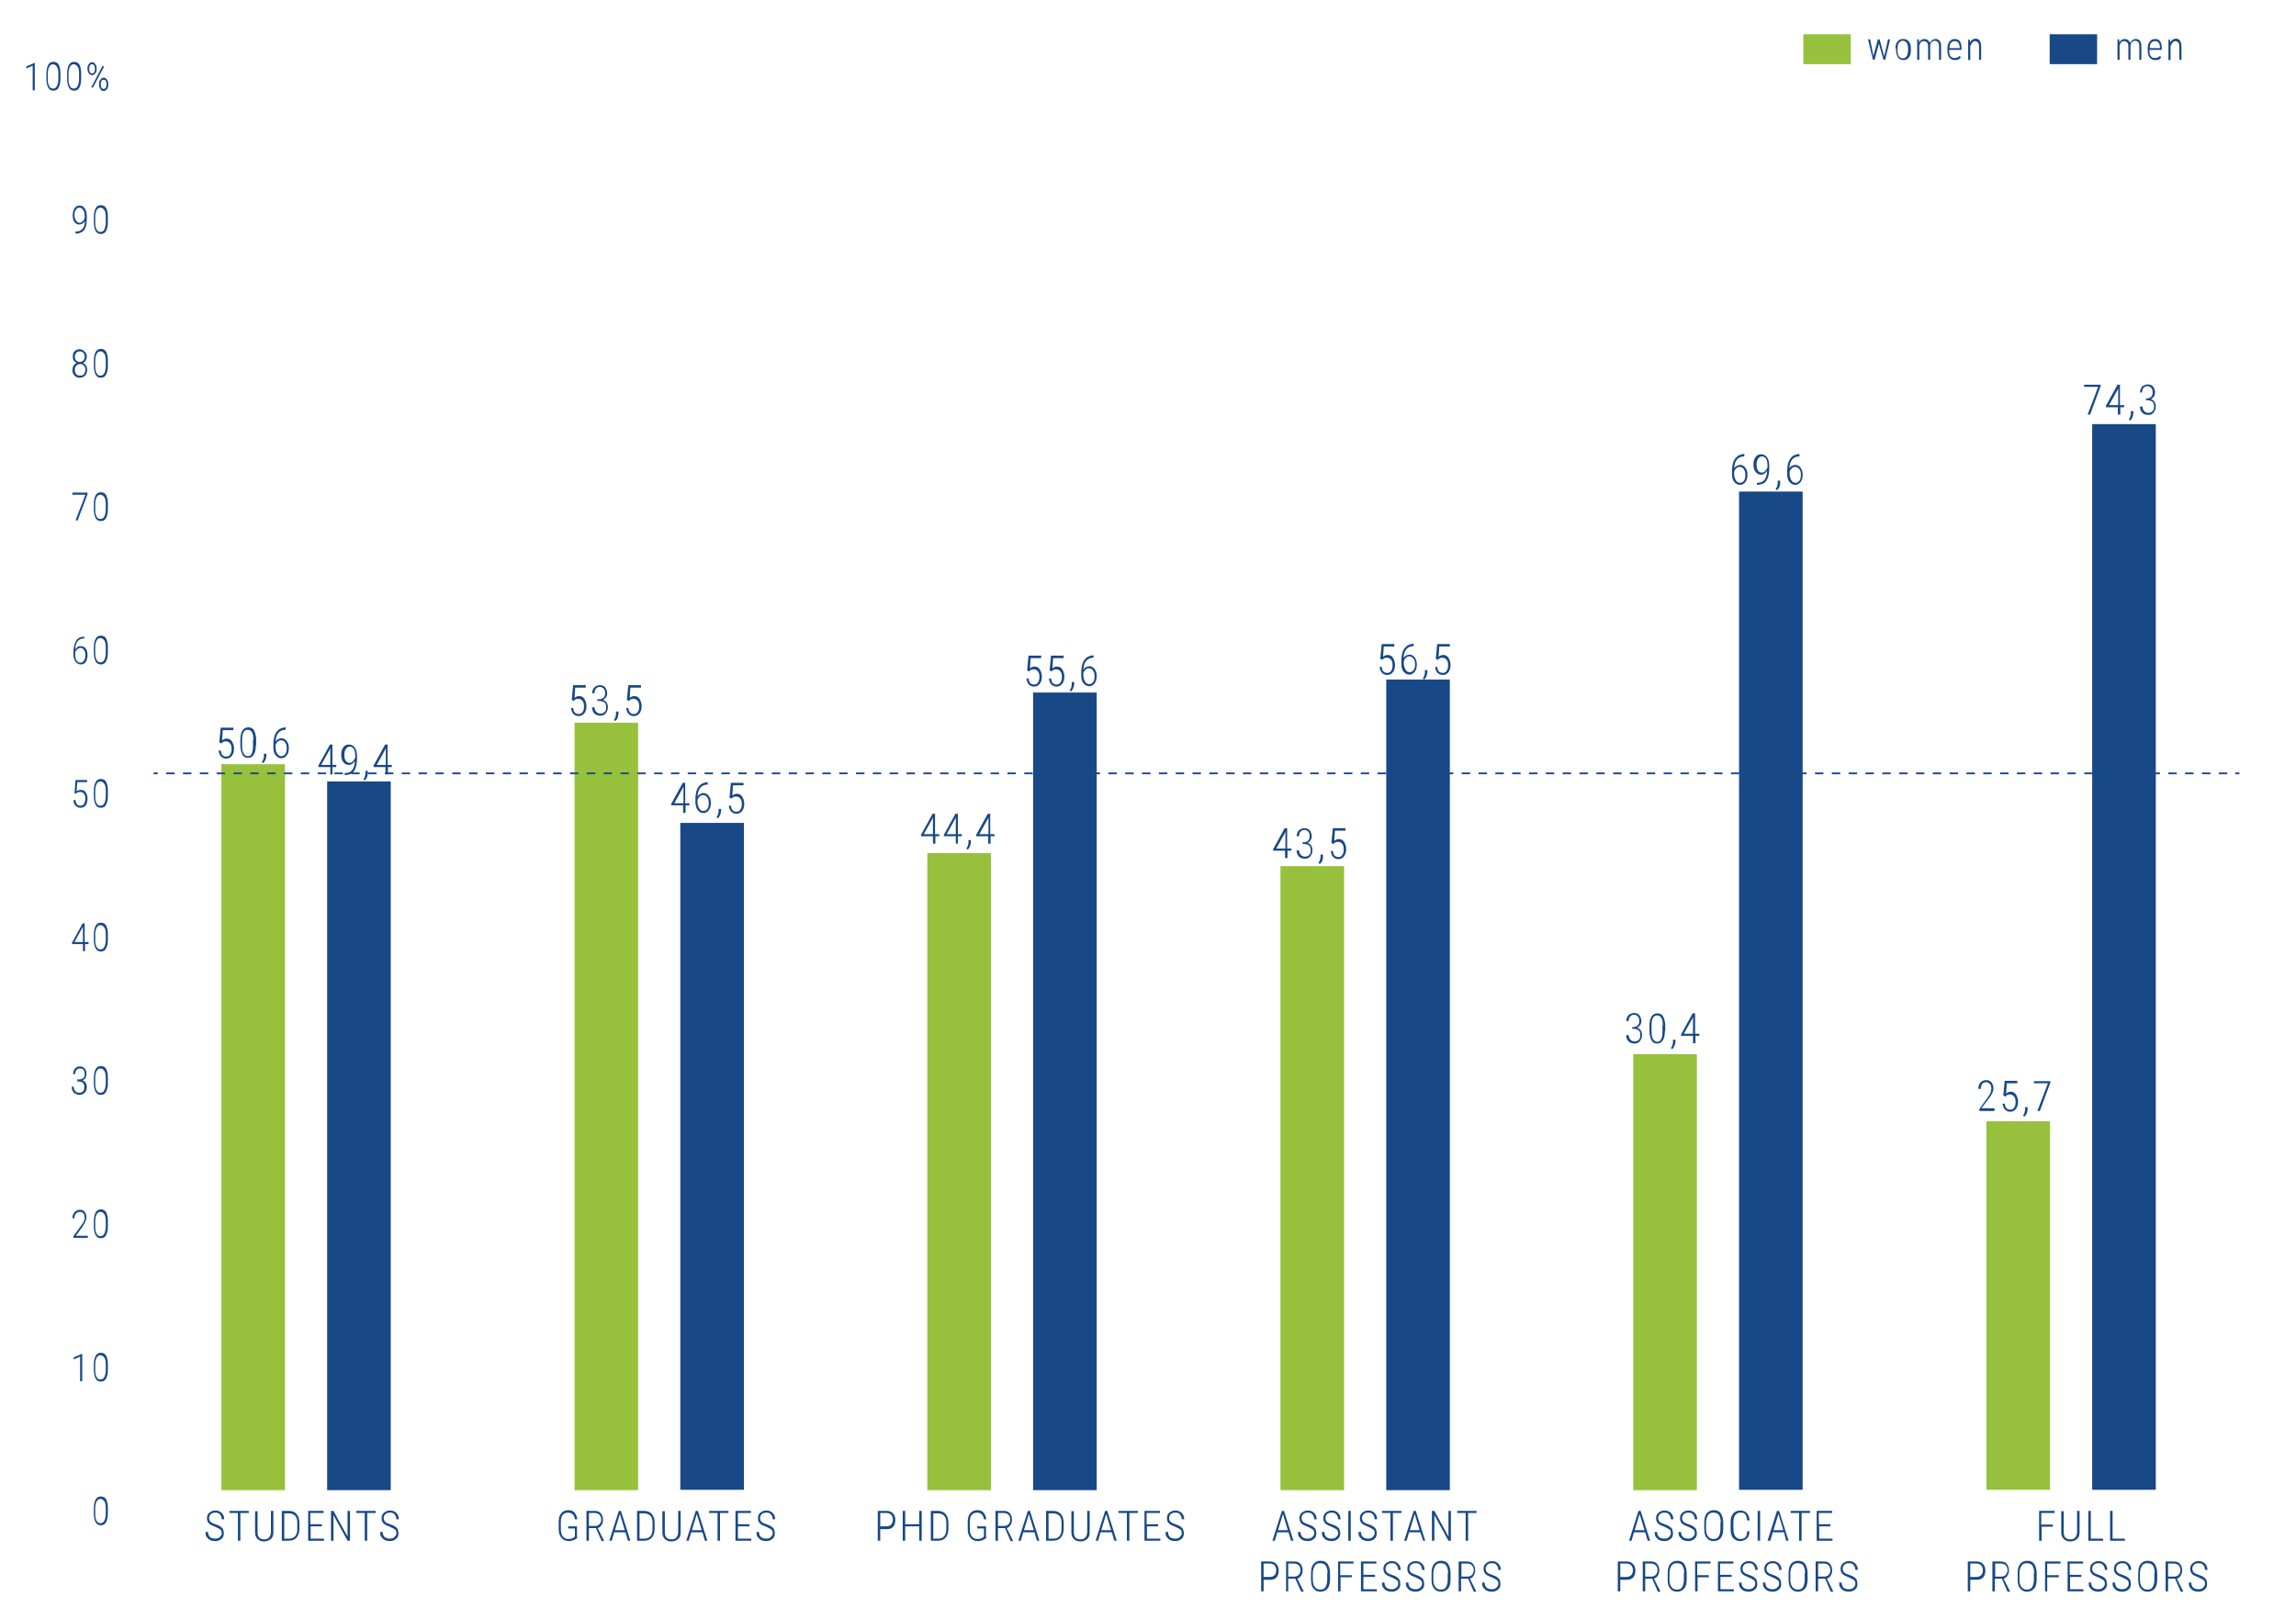 <?xml version="1.0" encoding="utf-8"?>
<!-- Generator: Adobe Illustrator 26.0.1, SVG Export Plug-In . SVG Version: 6.00 Build 0)  -->
<svg version="1.1" id="Layer_1" xmlns="http://www.w3.org/2000/svg" xmlns:xlink="http://www.w3.org/1999/xlink" x="0px" y="0px"
	 viewBox="0 0 653.4 457.7" style="enable-background:new 0 0 653.4 457.7;" xml:space="preserve">
<style type="text/css">
	.st0{fill:none;}
	.st1{fill:#184886;}
	.st2{fill:#97C03C;}
	.st3{fill:none;stroke:#1A4985;stroke-width:0.5;}
	.st4{fill:none;stroke:#1A4985;stroke-width:0.5;stroke-dasharray:2.394,2.394;}
	.st5{fill:none;stroke:#184886;stroke-width:8.504;stroke-miterlimit:10;}
	.st6{fill:none;stroke:#97C03C;stroke-width:8.504;stroke-miterlimit:10;}
</style>
<line class="st0" x1="36.9" y1="424.1" x2="639.6" y2="424.1"/>
<line class="st0" x1="36.9" y1="424.1" x2="36.9" y2="413.9"/>
<line class="st0" x1="137.3" y1="424.1" x2="137.3" y2="413.9"/>
<line class="st0" x1="237.8" y1="424.1" x2="237.8" y2="413.9"/>
<line class="st0" x1="338.2" y1="424.1" x2="338.2" y2="413.9"/>
<line class="st0" x1="438.7" y1="424.1" x2="438.7" y2="413.9"/>
<line class="st0" x1="539.1" y1="424.1" x2="539.1" y2="413.9"/>
<line class="st0" x1="639.6" y1="424.1" x2="639.6" y2="413.9"/>
<g>
	<path class="st1" d="M30.7,430.7c0,1.1-0.2,1.9-0.5,2.5c-0.3,0.6-0.8,0.9-1.5,0.9c-0.7,0-1.2-0.3-1.5-0.9s-0.5-1.4-0.5-2.5v-1.4
		c0-1.1,0.2-1.9,0.5-2.5c0.3-0.6,0.8-0.9,1.5-0.9c0.7,0,1.2,0.3,1.5,0.8c0.3,0.6,0.5,1.4,0.5,2.4V430.7z M30.1,429.3
		c0-0.9-0.1-1.6-0.4-2s-0.6-0.7-1.1-0.7c-0.5,0-0.8,0.2-1.1,0.7c-0.2,0.4-0.4,1.1-0.4,1.9v1.6c0,0.9,0.1,1.5,0.4,2
		c0.2,0.5,0.6,0.7,1.1,0.7c0.5,0,0.8-0.2,1.1-0.7c0.2-0.5,0.4-1.1,0.4-2V429.3z"/>
</g>
<g>
	<path class="st1" d="M23.4,393.1h-0.6v-7l-1.8,0.8v-0.6l2.3-1h0.1V393.1z"/>
	<path class="st1" d="M30.7,389.8c0,1.1-0.2,1.9-0.5,2.5c-0.3,0.6-0.8,0.9-1.5,0.9c-0.7,0-1.2-0.3-1.5-0.9s-0.5-1.4-0.5-2.5v-1.4
		c0-1.1,0.2-1.9,0.5-2.5c0.3-0.6,0.8-0.9,1.5-0.9c0.7,0,1.2,0.3,1.5,0.8c0.3,0.6,0.5,1.4,0.5,2.4V389.8z M30.1,388.4
		c0-0.9-0.1-1.6-0.4-2s-0.6-0.7-1.1-0.7c-0.5,0-0.8,0.2-1.1,0.7c-0.2,0.4-0.4,1.1-0.4,1.9v1.6c0,0.9,0.1,1.5,0.4,2
		c0.2,0.5,0.6,0.7,1.1,0.7c0.5,0,0.8-0.2,1.1-0.7c0.2-0.5,0.4-1.1,0.4-2V388.4z"/>
</g>
<g>
	<path class="st1" d="M25,352.3h-4.1v-0.5l2.2-3c0.4-0.5,0.6-0.9,0.8-1.3s0.2-0.7,0.2-1c0-0.5-0.1-0.9-0.4-1.2s-0.6-0.4-1-0.4
		c-0.4,0-0.8,0.2-1.1,0.5s-0.4,0.8-0.4,1.3h-0.6c0-0.7,0.2-1.2,0.6-1.7c0.4-0.4,0.9-0.7,1.5-0.7c0.6,0,1.1,0.2,1.4,0.6
		c0.3,0.4,0.5,0.9,0.5,1.5c0,0.6-0.3,1.4-0.8,2.2l-0.3,0.5l-1.9,2.6H25V352.3z"/>
	<path class="st1" d="M30.7,349c0,1.1-0.2,1.9-0.5,2.5c-0.3,0.6-0.8,0.9-1.5,0.9c-0.7,0-1.2-0.3-1.5-0.9s-0.5-1.4-0.5-2.5v-1.4
		c0-1.1,0.2-1.9,0.5-2.5c0.3-0.6,0.8-0.9,1.5-0.9c0.7,0,1.2,0.3,1.5,0.8c0.3,0.6,0.5,1.4,0.5,2.4V349z M30.1,347.6
		c0-0.9-0.1-1.6-0.4-2s-0.6-0.7-1.1-0.7c-0.5,0-0.8,0.2-1.1,0.7c-0.2,0.4-0.4,1.1-0.4,1.9v1.6c0,0.9,0.1,1.5,0.4,2
		c0.2,0.5,0.6,0.7,1.1,0.7c0.5,0,0.8-0.2,1.1-0.7c0.2-0.5,0.4-1.1,0.4-2V347.6z"/>
</g>
<g>
	<path class="st1" d="M22,307.2h0.6c0.4,0,0.8-0.1,1.1-0.4c0.3-0.3,0.4-0.6,0.4-1.1c0-0.5-0.1-0.9-0.3-1.2c-0.2-0.3-0.6-0.4-1-0.4
		c-0.4,0-0.8,0.1-1,0.4c-0.3,0.3-0.4,0.7-0.4,1.2h-0.6c0-0.4,0.1-0.8,0.2-1.1c0.2-0.3,0.4-0.6,0.7-0.8c0.3-0.2,0.6-0.3,1-0.3
		c0.6,0,1.1,0.2,1.4,0.6c0.4,0.4,0.5,0.9,0.5,1.6c0,0.4-0.1,0.7-0.3,1.1s-0.5,0.5-0.8,0.7c0.4,0.1,0.7,0.4,0.9,0.7s0.3,0.7,0.3,1.2
		c0,0.7-0.2,1.2-0.6,1.6c-0.4,0.4-0.9,0.6-1.5,0.6c-0.4,0-0.7-0.1-1.1-0.3s-0.6-0.4-0.8-0.8c-0.2-0.3-0.3-0.7-0.3-1.2h0.6
		c0,0.5,0.1,0.9,0.4,1.2c0.3,0.3,0.6,0.5,1.1,0.5c0.5,0,0.8-0.1,1.1-0.4c0.3-0.3,0.4-0.7,0.4-1.2c0-0.5-0.1-0.9-0.4-1.2
		s-0.7-0.4-1.2-0.4H22V307.2z"/>
	<path class="st1" d="M30.7,308.2c0,1.1-0.2,1.9-0.5,2.5c-0.3,0.6-0.8,0.9-1.5,0.9c-0.7,0-1.2-0.3-1.5-0.9s-0.5-1.4-0.5-2.5v-1.4
		c0-1.1,0.2-1.9,0.5-2.5c0.3-0.6,0.8-0.9,1.5-0.9c0.7,0,1.2,0.3,1.5,0.8c0.3,0.6,0.5,1.4,0.5,2.4V308.2z M30.1,306.8
		c0-0.9-0.1-1.6-0.4-2s-0.6-0.7-1.1-0.7c-0.5,0-0.8,0.2-1.1,0.7c-0.2,0.4-0.4,1.1-0.4,1.9v1.6c0,0.9,0.1,1.5,0.4,2
		c0.2,0.5,0.6,0.7,1.1,0.7c0.5,0,0.8-0.2,1.1-0.7c0.2-0.5,0.4-1.1,0.4-2V306.8z"/>
</g>
<g>
	<path class="st1" d="M24.2,268.1h1v0.6h-1v2h-0.6v-2h-3.1v-0.4l3-5.5h0.6V268.1z M21.2,268.1h2.4v-4.4l-0.2,0.4L21.2,268.1z"/>
	<path class="st1" d="M30.7,267.4c0,1.1-0.2,1.9-0.5,2.5c-0.3,0.6-0.8,0.9-1.5,0.9c-0.7,0-1.2-0.3-1.5-0.9s-0.5-1.4-0.5-2.5V266
		c0-1.1,0.2-1.9,0.5-2.5c0.3-0.6,0.8-0.9,1.5-0.9c0.7,0,1.2,0.3,1.5,0.8c0.3,0.6,0.5,1.4,0.5,2.4V267.4z M30.1,266
		c0-0.9-0.1-1.6-0.4-2s-0.6-0.7-1.1-0.7c-0.5,0-0.8,0.2-1.1,0.7c-0.2,0.4-0.4,1.1-0.4,1.9v1.6c0,0.9,0.1,1.5,0.4,2
		c0.2,0.5,0.6,0.7,1.1,0.7c0.5,0,0.8-0.2,1.1-0.7c0.2-0.5,0.4-1.1,0.4-2V266z"/>
</g>
<g>
	<path class="st1" d="M21.2,225.8l0.3-3.8h3.3v0.6H22l-0.2,2.6c0.4-0.3,0.8-0.4,1.2-0.4c0.6,0,1.1,0.2,1.4,0.7
		c0.3,0.5,0.5,1.1,0.5,1.8c0,0.8-0.2,1.5-0.5,1.9s-0.8,0.7-1.5,0.7c-0.6,0-1-0.2-1.4-0.6s-0.6-0.9-0.6-1.6h0.6
		c0,0.5,0.2,0.9,0.4,1.2c0.2,0.3,0.6,0.4,1,0.4c0.5,0,0.8-0.2,1-0.5c0.2-0.4,0.4-0.9,0.4-1.5c0-0.6-0.1-1-0.4-1.4
		c-0.3-0.4-0.6-0.5-1.1-0.5c-0.3,0-0.5,0-0.7,0.1c-0.2,0.1-0.4,0.2-0.6,0.4L21.2,225.8z"/>
	<path class="st1" d="M30.7,226.5c0,1.1-0.2,1.9-0.5,2.5c-0.3,0.6-0.8,0.9-1.5,0.9c-0.7,0-1.2-0.3-1.5-0.9s-0.5-1.4-0.5-2.5v-1.4
		c0-1.1,0.2-1.9,0.5-2.5c0.3-0.6,0.8-0.9,1.5-0.9c0.7,0,1.2,0.3,1.5,0.8c0.3,0.6,0.5,1.4,0.5,2.4V226.5z M30.1,225.1
		c0-0.9-0.1-1.6-0.4-2s-0.6-0.7-1.1-0.7c-0.5,0-0.8,0.2-1.1,0.7c-0.2,0.4-0.4,1.1-0.4,1.9v1.6c0,0.9,0.1,1.5,0.4,2
		c0.2,0.5,0.6,0.7,1.1,0.7c0.5,0,0.8-0.2,1.1-0.7c0.2-0.5,0.4-1.1,0.4-2V225.1z"/>
</g>
<g>
	<path class="st1" d="M24,181.1v0.6h-0.1c-0.8,0-1.4,0.3-1.8,0.8c-0.4,0.5-0.7,1.3-0.7,2.3c0.2-0.3,0.4-0.5,0.7-0.7
		c0.3-0.2,0.6-0.2,0.9-0.2c0.6,0,1,0.2,1.4,0.7s0.5,1.1,0.5,1.9c0,0.8-0.2,1.4-0.5,1.9c-0.4,0.5-0.8,0.7-1.4,0.7
		c-0.6,0-1.1-0.3-1.5-0.8s-0.6-1.2-0.6-2.1v-0.6c0-1.4,0.3-2.5,0.8-3.3s1.3-1.1,2.3-1.1H24z M22.9,184.4c-0.3,0-0.6,0.1-0.9,0.4
		c-0.3,0.2-0.5,0.5-0.6,0.9v0.6c0,0.7,0.1,1.2,0.4,1.7c0.3,0.4,0.7,0.6,1.1,0.6c0.4,0,0.7-0.2,1-0.6s0.4-0.9,0.4-1.5
		c0-0.6-0.1-1.1-0.4-1.5C23.7,184.6,23.3,184.4,22.9,184.4z"/>
	<path class="st1" d="M30.7,185.7c0,1.1-0.2,1.9-0.5,2.5c-0.3,0.6-0.8,0.9-1.5,0.9c-0.7,0-1.2-0.3-1.5-0.9s-0.5-1.4-0.5-2.5v-1.4
		c0-1.1,0.2-1.9,0.5-2.5c0.3-0.6,0.8-0.9,1.5-0.9c0.7,0,1.2,0.3,1.5,0.8c0.3,0.6,0.5,1.4,0.5,2.4V185.7z M30.1,184.3
		c0-0.9-0.1-1.6-0.4-2s-0.6-0.7-1.1-0.7c-0.5,0-0.8,0.2-1.1,0.7c-0.2,0.4-0.4,1.1-0.4,1.9v1.6c0,0.9,0.1,1.5,0.4,2
		c0.2,0.5,0.6,0.7,1.1,0.7c0.5,0,0.8-0.2,1.1-0.7c0.2-0.5,0.4-1.1,0.4-2V184.3z"/>
</g>
<g>
	<path class="st1" d="M24.9,140.7l-2.8,7.4h-0.6l2.8-7.3h-3.7v-0.6h4.3V140.7z"/>
	<path class="st1" d="M30.7,144.9c0,1.1-0.2,1.9-0.5,2.5c-0.3,0.6-0.8,0.9-1.5,0.9c-0.7,0-1.2-0.3-1.5-0.9s-0.5-1.4-0.5-2.5v-1.4
		c0-1.1,0.2-1.9,0.5-2.5c0.3-0.6,0.8-0.9,1.5-0.9c0.7,0,1.2,0.3,1.5,0.8c0.3,0.6,0.5,1.4,0.5,2.4V144.9z M30.1,143.5
		c0-0.9-0.1-1.6-0.4-2s-0.6-0.7-1.1-0.7c-0.5,0-0.8,0.2-1.1,0.7c-0.2,0.4-0.4,1.1-0.4,1.9v1.6c0,0.9,0.1,1.5,0.4,2
		c0.2,0.5,0.6,0.7,1.1,0.7c0.5,0,0.8-0.2,1.1-0.7c0.2-0.5,0.4-1.1,0.4-2V143.5z"/>
</g>
<g>
	<path class="st1" d="M24.7,101.5c0,0.4-0.1,0.8-0.3,1.1s-0.5,0.6-0.8,0.7c0.4,0.2,0.7,0.4,0.9,0.8c0.2,0.3,0.3,0.7,0.3,1.2
		c0,0.7-0.2,1.2-0.6,1.6c-0.4,0.4-0.9,0.6-1.5,0.6c-0.6,0-1.1-0.2-1.5-0.6s-0.6-0.9-0.6-1.6c0-0.4,0.1-0.8,0.3-1.2s0.5-0.6,0.9-0.8
		c-0.3-0.2-0.6-0.4-0.8-0.7c-0.2-0.3-0.3-0.7-0.3-1.1c0-0.6,0.2-1.2,0.5-1.5c0.4-0.4,0.8-0.6,1.4-0.6c0.6,0,1.1,0.2,1.4,0.6
		C24.5,100.4,24.7,100.9,24.7,101.5z M24.3,105.3c0-0.5-0.1-0.9-0.4-1.2s-0.6-0.5-1.1-0.5s-0.8,0.2-1.1,0.5s-0.4,0.7-0.4,1.2
		s0.1,0.9,0.4,1.2s0.6,0.4,1.1,0.4c0.5,0,0.8-0.1,1.1-0.4C24.1,106.1,24.3,105.7,24.3,105.3z M24.1,101.5c0-0.4-0.1-0.8-0.4-1.1
		c-0.3-0.3-0.6-0.4-1-0.4c-0.4,0-0.7,0.1-1,0.4c-0.2,0.3-0.4,0.7-0.4,1.1c0,0.5,0.1,0.8,0.4,1.1c0.2,0.3,0.6,0.4,1,0.4
		s0.7-0.1,1-0.4S24.1,102,24.1,101.5z"/>
	<path class="st1" d="M30.7,104.1c0,1.1-0.2,1.9-0.5,2.5c-0.3,0.6-0.8,0.9-1.5,0.9c-0.7,0-1.2-0.3-1.5-0.9s-0.5-1.4-0.5-2.5v-1.4
		c0-1.1,0.2-1.9,0.5-2.5c0.3-0.6,0.8-0.9,1.5-0.9c0.7,0,1.2,0.3,1.5,0.8c0.3,0.6,0.5,1.4,0.5,2.4V104.1z M30.1,102.7
		c0-0.9-0.1-1.6-0.4-2s-0.6-0.7-1.1-0.7c-0.5,0-0.8,0.2-1.1,0.7c-0.2,0.4-0.4,1.1-0.4,1.9v1.6c0,0.9,0.1,1.5,0.4,2
		c0.2,0.5,0.6,0.7,1.1,0.7c0.5,0,0.8-0.2,1.1-0.7c0.2-0.5,0.4-1.1,0.4-2V102.7z"/>
</g>
<g>
	<path class="st1" d="M24.2,62.9c-0.2,0.3-0.4,0.6-0.7,0.7c-0.3,0.2-0.6,0.3-0.9,0.3c-0.6,0-1-0.2-1.4-0.7s-0.5-1.1-0.5-1.9
		c0-0.8,0.2-1.5,0.5-2s0.8-0.8,1.4-0.8c0.7,0,1.2,0.3,1.5,0.8c0.4,0.5,0.6,1.3,0.6,2.3v0.6c0,1.4-0.2,2.5-0.7,3.2s-1.3,1-2.3,1.1
		h-0.2l0-0.6h0.2c0.8,0,1.4-0.3,1.8-0.8C23.9,64.7,24.1,64,24.2,62.9z M22.6,63.4c0.3,0,0.6-0.1,0.9-0.4c0.3-0.2,0.5-0.6,0.6-1v-0.4
		c0-0.8-0.1-1.4-0.4-1.8s-0.6-0.7-1.1-0.7c-0.4,0-0.8,0.2-1,0.6c-0.3,0.4-0.4,0.9-0.4,1.5c0,0.6,0.1,1.1,0.4,1.5
		C21.9,63.2,22.2,63.4,22.6,63.4z"/>
	<path class="st1" d="M30.7,63.2c0,1.1-0.2,1.9-0.5,2.5c-0.3,0.6-0.8,0.9-1.5,0.9c-0.7,0-1.2-0.3-1.5-0.9s-0.5-1.4-0.5-2.5v-1.4
		c0-1.1,0.2-1.9,0.5-2.5c0.3-0.6,0.8-0.9,1.5-0.9c0.7,0,1.2,0.3,1.5,0.8c0.3,0.6,0.5,1.4,0.5,2.4V63.2z M30.1,61.8
		c0-0.9-0.1-1.6-0.4-2s-0.6-0.7-1.1-0.7c-0.5,0-0.8,0.2-1.1,0.7c-0.2,0.4-0.4,1.1-0.4,1.9v1.6c0,0.9,0.1,1.5,0.4,2
		c0.2,0.5,0.6,0.7,1.1,0.7c0.5,0,0.8-0.2,1.1-0.7c0.2-0.5,0.4-1.1,0.4-2V61.8z"/>
</g>
<g>
	<path class="st1" d="M9.9,25.7H9.3v-7l-1.8,0.8v-0.6l2.3-1h0.1V25.7z"/>
	<path class="st1" d="M17.2,22.4c0,1.1-0.2,1.9-0.5,2.5c-0.3,0.6-0.8,0.9-1.5,0.9c-0.7,0-1.2-0.3-1.5-0.9s-0.5-1.4-0.5-2.5v-1.4
		c0-1.1,0.2-1.9,0.5-2.5c0.3-0.6,0.8-0.9,1.5-0.9c0.7,0,1.2,0.3,1.5,0.8c0.3,0.6,0.5,1.4,0.5,2.4V22.4z M16.6,21
		c0-0.9-0.1-1.6-0.4-2s-0.6-0.7-1.1-0.7c-0.5,0-0.8,0.2-1.1,0.7c-0.2,0.4-0.4,1.1-0.4,1.9v1.6c0,0.9,0.1,1.5,0.4,2
		c0.2,0.5,0.6,0.7,1.1,0.7c0.5,0,0.8-0.2,1.1-0.7c0.2-0.5,0.4-1.1,0.4-2V21z"/>
	<path class="st1" d="M23.1,22.4c0,1.1-0.2,1.9-0.5,2.5c-0.3,0.6-0.8,0.9-1.5,0.9c-0.7,0-1.2-0.3-1.5-0.9s-0.5-1.4-0.5-2.5v-1.4
		c0-1.1,0.2-1.9,0.5-2.5c0.3-0.6,0.8-0.9,1.5-0.9c0.7,0,1.2,0.3,1.5,0.8c0.3,0.6,0.5,1.4,0.5,2.4V22.4z M22.5,21
		c0-0.9-0.1-1.6-0.4-2s-0.6-0.7-1.1-0.7c-0.5,0-0.8,0.2-1.1,0.7c-0.2,0.4-0.4,1.1-0.4,1.9v1.6c0,0.9,0.1,1.5,0.4,2
		c0.2,0.5,0.6,0.7,1.1,0.7c0.5,0,0.8-0.2,1.1-0.7c0.2-0.5,0.4-1.1,0.4-2V21z"/>
	<path class="st1" d="M24.9,19.4c0-0.5,0.1-0.8,0.4-1.2c0.2-0.3,0.6-0.5,0.9-0.5c0.4,0,0.7,0.2,0.9,0.5c0.2,0.3,0.4,0.7,0.4,1.2v0.4
		c0,0.5-0.1,0.8-0.4,1.1c-0.2,0.3-0.6,0.5-0.9,0.5s-0.7-0.2-0.9-0.5s-0.4-0.7-0.4-1.2V19.4z M25.4,19.8c0,0.3,0.1,0.6,0.2,0.8
		c0.2,0.2,0.4,0.3,0.6,0.3c0.3,0,0.4-0.1,0.6-0.3c0.1-0.2,0.2-0.5,0.2-0.8v-0.4c0-0.3-0.1-0.6-0.2-0.8c-0.1-0.2-0.4-0.3-0.6-0.3
		c-0.3,0-0.5,0.1-0.6,0.3c-0.1,0.2-0.2,0.5-0.2,0.8V19.8z M26.4,25L26,24.8l3.2-6.1l0.4,0.3L26.4,25z M28.2,23.8
		c0-0.5,0.1-0.8,0.4-1.2c0.2-0.3,0.6-0.5,0.9-0.5c0.4,0,0.7,0.2,0.9,0.5c0.2,0.3,0.4,0.7,0.4,1.2v0.4c0,0.5-0.1,0.9-0.4,1.2
		c-0.2,0.3-0.6,0.5-0.9,0.5c-0.4,0-0.7-0.2-0.9-0.5s-0.4-0.7-0.4-1.2V23.8z M28.7,24.2c0,0.3,0.1,0.6,0.2,0.8
		c0.2,0.2,0.4,0.3,0.6,0.3c0.2,0,0.5-0.1,0.6-0.3c0.1-0.2,0.2-0.5,0.2-0.8v-0.4c0-0.3-0.1-0.6-0.2-0.8s-0.4-0.3-0.6-0.3
		c-0.2,0-0.5,0.1-0.6,0.3s-0.2,0.5-0.2,0.8V24.2z"/>
</g>
<line class="st0" x1="36.9" y1="424.1" x2="36.9" y2="15.8"/>
<line class="st0" x1="36.9" y1="424.1" x2="52" y2="424.1"/>
<line class="st0" x1="36.9" y1="383.2" x2="52" y2="383.2"/>
<line class="st0" x1="36.9" y1="342.4" x2="52" y2="342.4"/>
<line class="st0" x1="36.9" y1="301.6" x2="52" y2="301.6"/>
<line class="st0" x1="36.9" y1="260.8" x2="52" y2="260.8"/>
<line class="st0" x1="36.9" y1="219.9" x2="52" y2="219.9"/>
<line class="st0" x1="36.9" y1="179.1" x2="52" y2="179.1"/>
<line class="st0" x1="36.9" y1="138.3" x2="52" y2="138.3"/>
<line class="st0" x1="36.9" y1="97.5" x2="52" y2="97.5"/>
<line class="st0" x1="36.9" y1="56.7" x2="52" y2="56.7"/>
<line class="st0" x1="36.9" y1="15.8" x2="52" y2="15.8"/>
<rect x="93.1" y="222.4" class="st1" width="18.1" height="201.7"/>
<rect x="193.6" y="234.2" class="st1" width="18.1" height="189.8"/>
<rect x="294" y="197.1" class="st1" width="18.1" height="227"/>
<rect x="394.5" y="193.4" class="st1" width="18.1" height="230.7"/>
<rect x="494.9" y="139.9" class="st1" width="18.1" height="284.1"/>
<rect x="595.4" y="120.7" class="st1" width="18.1" height="303.3"/>
<rect x="63" y="217.5" class="st2" width="18.1" height="206.6"/>
<rect x="163.5" y="205.7" class="st2" width="18.1" height="218.4"/>
<rect x="263.9" y="242.8" class="st2" width="18.1" height="181.3"/>
<rect x="364.4" y="246.5" class="st2" width="18.1" height="177.6"/>
<rect x="464.8" y="300" class="st2" width="18.1" height="124.1"/>
<rect x="565.3" y="319.1" class="st2" width="18.1" height="104.9"/>
<path class="st1" d="M584.3,434.5h-3.3v4h-0.7V430h4.4v0.6h-3.8v3.3h3.3V434.5z"/>
<path class="st1" d="M591.8,430v6.1c0,0.8-0.2,1.5-0.7,1.9s-1.1,0.7-1.9,0.7c-0.8,0-1.4-0.2-1.9-0.7s-0.7-1.1-0.7-1.9v-6h0.7v6
	c0,1.3,0.6,2,1.9,2c1.2,0,1.8-0.7,1.9-2V430H591.8z"/>
<path class="st1" d="M595,437.9h3.5v0.6h-4.2V430h0.7V437.9z"/>
<path class="st1" d="M601.2,437.9h3.5v0.6h-4.2V430h0.7V437.9z"/>
<path class="st1" d="M560.7,449.4v3.5H560v-8.5h2.5c0.8,0,1.3,0.2,1.8,0.7s0.7,1.1,0.7,1.9c0,0.8-0.2,1.4-0.6,1.9s-1,0.7-1.8,0.7
	H560.7z M560.7,448.8h1.8c0.6,0,1-0.2,1.3-0.5s0.5-0.8,0.5-1.4s-0.2-1.1-0.5-1.4s-0.7-0.5-1.3-0.5h-1.8V448.8z"/>
<path class="st1" d="M569.7,449.3h-2v3.6h-0.7v-8.5h2.3c0.8,0,1.4,0.2,1.8,0.7s0.6,1.1,0.6,1.8c0,0.6-0.1,1-0.4,1.5
	s-0.6,0.7-1.1,0.9l1.8,3.6v0.1h-0.7L569.7,449.3z M567.8,448.7h1.8c0.5,0,0.9-0.2,1.2-0.5s0.5-0.8,0.5-1.3c0-0.6-0.2-1.1-0.5-1.4
	s-0.8-0.5-1.3-0.5h-1.7V448.7z"/>
<path class="st1" d="M579.6,449.5c0,1.1-0.2,2-0.7,2.6s-1.2,0.9-2,0.9c-0.9,0-1.5-0.3-2-0.9s-0.7-1.4-0.7-2.5v-1.9
	c0-1.1,0.2-2,0.7-2.6s1.2-0.9,2-0.9c0.9,0,1.6,0.3,2,0.9s0.7,1.5,0.7,2.6V449.5z M578.9,447.7c0-0.9-0.2-1.6-0.5-2.1
	s-0.9-0.7-1.6-0.7c-0.7,0-1.2,0.2-1.5,0.7s-0.6,1.1-0.6,2.1v1.9c0,0.9,0.2,1.6,0.6,2.1s0.9,0.7,1.5,0.7c0.7,0,1.2-0.2,1.5-0.7
	s0.5-1.2,0.5-2.1V447.7z"/>
<path class="st1" d="M585.9,448.9h-3.3v4H582v-8.5h4.4v0.6h-3.8v3.3h3.3V448.9z"/>
<path class="st1" d="M592.4,448.8h-3.3v3.5h3.8v0.6h-4.5v-8.5h4.4v0.6h-3.8v3.2h3.3V448.8z"/>
<path class="st1" d="M599,450.8c0-0.5-0.1-0.9-0.4-1.1s-0.8-0.5-1.5-0.8s-1.3-0.5-1.6-0.8c-0.5-0.4-0.7-0.9-0.7-1.6
	c0-0.7,0.2-1.2,0.7-1.6s1-0.6,1.7-0.6c0.7,0,1.3,0.2,1.8,0.7s0.7,1.1,0.7,1.8H599c0-0.6-0.2-1-0.5-1.4s-0.8-0.5-1.3-0.5
	c-0.5,0-1,0.1-1.3,0.4s-0.5,0.7-0.5,1.1c0,0.4,0.1,0.8,0.4,1.1s0.8,0.5,1.4,0.7s1.1,0.4,1.5,0.7s0.6,0.5,0.7,0.8s0.2,0.7,0.2,1.1
	c0,0.7-0.2,1.2-0.7,1.6s-1,0.6-1.8,0.6c-0.5,0-1-0.1-1.4-0.3s-0.7-0.5-1-0.9s-0.3-0.8-0.3-1.4h0.7c0,0.6,0.2,1.1,0.5,1.4
	s0.9,0.5,1.5,0.5c0.5,0,1-0.1,1.3-0.4S599,451.3,599,450.8z"/>
<path class="st1" d="M605.8,450.8c0-0.5-0.1-0.9-0.4-1.1s-0.8-0.5-1.5-0.8s-1.3-0.5-1.6-0.8c-0.5-0.4-0.7-0.9-0.7-1.6
	c0-0.7,0.2-1.2,0.7-1.6s1-0.6,1.7-0.6c0.7,0,1.3,0.2,1.8,0.7s0.7,1.1,0.7,1.8h-0.7c0-0.6-0.2-1-0.5-1.4s-0.8-0.5-1.3-0.5
	c-0.5,0-1,0.1-1.3,0.4s-0.5,0.7-0.5,1.1c0,0.4,0.1,0.8,0.4,1.1s0.8,0.5,1.4,0.7s1.1,0.4,1.5,0.7s0.6,0.5,0.7,0.8s0.2,0.7,0.2,1.1
	c0,0.7-0.2,1.2-0.7,1.6s-1,0.6-1.8,0.6c-0.5,0-1-0.1-1.4-0.3s-0.7-0.5-1-0.9s-0.3-0.8-0.3-1.4h0.7c0,0.6,0.2,1.1,0.5,1.4
	s0.9,0.5,1.5,0.5c0.5,0,1-0.1,1.3-0.4S605.8,451.3,605.8,450.8z"/>
<path class="st1" d="M613.9,449.5c0,1.1-0.2,2-0.7,2.6s-1.2,0.9-2,0.9c-0.9,0-1.5-0.3-2-0.9s-0.7-1.4-0.7-2.5v-1.9
	c0-1.1,0.2-2,0.7-2.6s1.2-0.9,2-0.9c0.9,0,1.6,0.3,2,0.9s0.7,1.5,0.7,2.6V449.5z M613.2,447.7c0-0.9-0.2-1.6-0.5-2.1
	s-0.9-0.7-1.6-0.7c-0.7,0-1.2,0.2-1.5,0.7s-0.6,1.1-0.6,2.1v1.9c0,0.9,0.2,1.6,0.6,2.1s0.9,0.7,1.5,0.7c0.7,0,1.2-0.2,1.5-0.7
	s0.5-1.2,0.5-2.1V447.7z"/>
<path class="st1" d="M619,449.3h-2v3.6h-0.7v-8.5h2.3c0.8,0,1.4,0.2,1.8,0.7s0.6,1.1,0.6,1.8c0,0.6-0.1,1-0.4,1.5s-0.6,0.7-1.1,0.9
	l1.8,3.6v0.1h-0.7L619,449.3z M617,448.7h1.8c0.5,0,0.9-0.2,1.2-0.5s0.5-0.8,0.5-1.3c0-0.6-0.2-1.1-0.5-1.4s-0.8-0.5-1.3-0.5H617
	V448.7z"/>
<path class="st1" d="M627.5,450.8c0-0.5-0.1-0.9-0.4-1.1s-0.8-0.5-1.5-0.8s-1.3-0.5-1.6-0.8c-0.5-0.4-0.7-0.9-0.7-1.6
	c0-0.7,0.2-1.2,0.7-1.6s1-0.6,1.7-0.6c0.7,0,1.3,0.2,1.8,0.7s0.7,1.1,0.7,1.8h-0.7c0-0.6-0.2-1-0.5-1.4s-0.8-0.5-1.3-0.5
	c-0.5,0-1,0.1-1.3,0.4s-0.5,0.7-0.5,1.1c0,0.4,0.1,0.8,0.4,1.1s0.8,0.5,1.4,0.7s1.1,0.4,1.5,0.7s0.6,0.5,0.7,0.8s0.2,0.7,0.2,1.1
	c0,0.7-0.2,1.2-0.7,1.6s-1,0.6-1.8,0.6c-0.5,0-1-0.1-1.4-0.3s-0.7-0.5-1-0.9s-0.3-0.8-0.3-1.4h0.7c0,0.6,0.2,1.1,0.5,1.4
	s0.9,0.5,1.5,0.5c0.5,0,1-0.1,1.3-0.4S627.5,451.3,627.5,450.8z"/>
<path class="st1" d="M468.2,436.1H465l-0.7,2.4h-0.7l2.7-8.5h0.6l2.7,8.5h-0.7L468.2,436.1z M465.2,435.5h2.8l-1.4-4.6L465.2,435.5z
	"/>
<path class="st1" d="M475.5,436.4c0-0.5-0.1-0.9-0.4-1.1s-0.8-0.5-1.5-0.8s-1.3-0.5-1.6-0.8c-0.5-0.4-0.7-0.9-0.7-1.6
	c0-0.7,0.2-1.2,0.7-1.6s1-0.6,1.7-0.6c0.7,0,1.3,0.2,1.8,0.7s0.7,1.1,0.7,1.8h-0.7c0-0.6-0.2-1-0.5-1.4s-0.8-0.5-1.3-0.5
	c-0.5,0-1,0.1-1.3,0.4s-0.5,0.7-0.5,1.1c0,0.4,0.1,0.8,0.4,1.1s0.8,0.5,1.4,0.7s1.1,0.4,1.5,0.7s0.6,0.5,0.7,0.8s0.2,0.7,0.2,1.1
	c0,0.7-0.2,1.2-0.7,1.6s-1,0.6-1.8,0.6c-0.5,0-1-0.1-1.4-0.3s-0.7-0.5-1-0.9s-0.3-0.8-0.3-1.4h0.7c0,0.6,0.2,1.1,0.5,1.4
	s0.9,0.5,1.5,0.5c0.5,0,1-0.1,1.3-0.4S475.5,436.9,475.5,436.4z"/>
<path class="st1" d="M482.3,436.4c0-0.5-0.1-0.9-0.4-1.1s-0.8-0.5-1.5-0.8s-1.3-0.5-1.6-0.8c-0.5-0.4-0.7-0.9-0.7-1.6
	c0-0.7,0.2-1.2,0.7-1.6s1-0.6,1.7-0.6c0.7,0,1.3,0.2,1.8,0.7s0.7,1.1,0.7,1.8h-0.7c0-0.6-0.2-1-0.5-1.4s-0.8-0.5-1.3-0.5
	c-0.5,0-1,0.1-1.3,0.4s-0.5,0.7-0.5,1.1c0,0.4,0.1,0.8,0.4,1.1s0.8,0.5,1.4,0.7s1.1,0.4,1.5,0.7s0.6,0.5,0.7,0.8s0.2,0.7,0.2,1.1
	c0,0.7-0.2,1.2-0.7,1.6s-1,0.6-1.8,0.6c-0.5,0-1-0.1-1.4-0.3s-0.7-0.5-1-0.9s-0.3-0.8-0.3-1.4h0.7c0,0.6,0.2,1.1,0.5,1.4
	s0.9,0.5,1.5,0.5c0.5,0,1-0.1,1.3-0.4S482.3,436.9,482.3,436.4z"/>
<path class="st1" d="M490.4,435.1c0,1.1-0.2,2-0.7,2.6s-1.2,0.9-2,0.9c-0.9,0-1.5-0.3-2-0.9s-0.7-1.4-0.7-2.5v-1.9
	c0-1.1,0.2-2,0.7-2.6s1.2-0.9,2-0.9c0.9,0,1.6,0.3,2,0.9s0.7,1.5,0.7,2.6V435.1z M489.7,433.3c0-0.9-0.2-1.6-0.5-2.1
	s-0.9-0.7-1.6-0.7c-0.7,0-1.2,0.2-1.5,0.7s-0.6,1.1-0.6,2.1v1.9c0,0.9,0.2,1.6,0.6,2.1s0.9,0.7,1.5,0.7c0.7,0,1.2-0.2,1.5-0.7
	s0.5-1.2,0.5-2.1V433.3z"/>
<path class="st1" d="M497.9,435.8c-0.1,1-0.3,1.7-0.8,2.1s-1.1,0.7-1.9,0.7c-0.8,0-1.5-0.3-2-0.9s-0.7-1.5-0.7-2.5v-1.9
	c0-1.1,0.2-1.9,0.7-2.5s1.2-0.9,2-0.9c0.8,0,1.4,0.2,1.9,0.7s0.7,1.2,0.8,2.1h-0.7c-0.1-0.8-0.2-1.3-0.5-1.7s-0.8-0.5-1.4-0.5
	c-0.6,0-1.1,0.2-1.5,0.7s-0.5,1.2-0.5,2.1v1.8c0,0.9,0.2,1.6,0.5,2.1s0.8,0.8,1.5,0.8c0.7,0,1.1-0.2,1.4-0.5s0.5-0.9,0.5-1.7H497.9z
	"/>
<path class="st1" d="M500.9,438.5h-0.7V430h0.7V438.5z"/>
<path class="st1" d="M507.7,436.1h-3.2l-0.7,2.4H503l2.7-8.5h0.6l2.7,8.5h-0.7L507.7,436.1z M504.7,435.5h2.8l-1.4-4.6L504.7,435.5z
	"/>
<path class="st1" d="M515.1,430.6h-2.4v7.9H512v-7.9h-2.4V430h5.5V430.6z"/>
<path class="st1" d="M521,434.4h-3.3v3.5h3.8v0.6h-4.5V430h4.4v0.6h-3.8v3.2h3.3V434.4z"/>
<path class="st1" d="M461.1,449.4v3.5h-0.7v-8.5h2.5c0.8,0,1.3,0.2,1.8,0.7s0.7,1.1,0.7,1.9c0,0.8-0.2,1.4-0.6,1.9s-1,0.7-1.8,0.7
	H461.1z M461.1,448.8h1.8c0.6,0,1-0.2,1.3-0.5s0.5-0.8,0.5-1.4s-0.2-1.1-0.5-1.4s-0.7-0.5-1.3-0.5h-1.8V448.8z"/>
<path class="st1" d="M470.2,449.3h-2v3.6h-0.7v-8.5h2.3c0.8,0,1.4,0.2,1.8,0.7s0.6,1.1,0.6,1.8c0,0.6-0.1,1-0.4,1.5
	s-0.6,0.7-1.1,0.9l1.8,3.6v0.1h-0.7L470.2,449.3z M468.2,448.7h1.8c0.5,0,0.9-0.2,1.2-0.5s0.5-0.8,0.5-1.3c0-0.6-0.2-1.1-0.5-1.4
	s-0.8-0.5-1.3-0.5h-1.7V448.7z"/>
<path class="st1" d="M480,449.5c0,1.1-0.2,2-0.7,2.6s-1.2,0.9-2,0.9c-0.9,0-1.5-0.3-2-0.9s-0.7-1.4-0.7-2.5v-1.9
	c0-1.1,0.2-2,0.7-2.6s1.2-0.9,2-0.9c0.9,0,1.6,0.3,2,0.9s0.7,1.5,0.7,2.6V449.5z M479.3,447.7c0-0.9-0.2-1.6-0.5-2.1
	s-0.9-0.7-1.6-0.7c-0.7,0-1.2,0.2-1.5,0.7s-0.6,1.1-0.6,2.1v1.9c0,0.9,0.2,1.6,0.6,2.1s0.9,0.7,1.5,0.7c0.7,0,1.2-0.2,1.5-0.7
	s0.5-1.2,0.5-2.1V447.7z"/>
<path class="st1" d="M486.4,448.9h-3.3v4h-0.7v-8.5h4.4v0.6h-3.8v3.3h3.3V448.9z"/>
<path class="st1" d="M492.9,448.8h-3.3v3.5h3.8v0.6h-4.5v-8.5h4.4v0.6h-3.8v3.2h3.3V448.8z"/>
<path class="st1" d="M499.5,450.8c0-0.5-0.1-0.9-0.4-1.1s-0.8-0.5-1.5-0.8s-1.3-0.5-1.6-0.8c-0.5-0.4-0.7-0.9-0.7-1.6
	c0-0.7,0.2-1.2,0.7-1.6s1-0.6,1.7-0.6c0.7,0,1.3,0.2,1.8,0.7s0.7,1.1,0.7,1.8h-0.7c0-0.6-0.2-1-0.5-1.4s-0.8-0.5-1.3-0.5
	c-0.5,0-1,0.1-1.3,0.4s-0.5,0.7-0.5,1.1c0,0.4,0.1,0.8,0.4,1.1s0.8,0.5,1.4,0.7s1.1,0.4,1.5,0.7s0.6,0.5,0.7,0.8s0.2,0.7,0.2,1.1
	c0,0.7-0.2,1.2-0.7,1.6s-1,0.6-1.8,0.6c-0.5,0-1-0.1-1.4-0.3s-0.7-0.5-1-0.9s-0.3-0.8-0.3-1.4h0.7c0,0.6,0.2,1.1,0.5,1.4
	s0.9,0.5,1.5,0.5c0.5,0,1-0.1,1.3-0.4S499.5,451.3,499.5,450.8z"/>
<path class="st1" d="M506.3,450.8c0-0.5-0.1-0.9-0.4-1.1s-0.8-0.5-1.5-0.8s-1.3-0.5-1.6-0.8c-0.5-0.4-0.7-0.9-0.7-1.6
	c0-0.7,0.2-1.2,0.7-1.6s1-0.6,1.7-0.6c0.7,0,1.3,0.2,1.8,0.7s0.7,1.1,0.7,1.8h-0.7c0-0.6-0.2-1-0.5-1.4s-0.8-0.5-1.3-0.5
	c-0.5,0-1,0.1-1.3,0.4s-0.5,0.7-0.5,1.1c0,0.4,0.1,0.8,0.4,1.1s0.8,0.5,1.4,0.7s1.1,0.4,1.5,0.7s0.6,0.5,0.7,0.8s0.2,0.7,0.2,1.1
	c0,0.7-0.2,1.2-0.7,1.6s-1,0.6-1.8,0.6c-0.5,0-1-0.1-1.4-0.3s-0.7-0.5-1-0.9s-0.3-0.8-0.3-1.4h0.7c0,0.6,0.2,1.1,0.5,1.4
	s0.9,0.5,1.5,0.5c0.5,0,1-0.1,1.3-0.4S506.3,451.3,506.3,450.8z"/>
<path class="st1" d="M514.4,449.5c0,1.1-0.2,2-0.7,2.6s-1.2,0.9-2,0.9c-0.9,0-1.5-0.3-2-0.9s-0.7-1.4-0.7-2.5v-1.9
	c0-1.1,0.2-2,0.7-2.6s1.2-0.9,2-0.9c0.9,0,1.6,0.3,2,0.9s0.7,1.5,0.7,2.6V449.5z M513.7,447.7c0-0.9-0.2-1.6-0.5-2.1
	s-0.9-0.7-1.6-0.7c-0.7,0-1.2,0.2-1.5,0.7s-0.6,1.1-0.6,2.1v1.9c0,0.9,0.2,1.6,0.6,2.1s0.9,0.7,1.5,0.7c0.7,0,1.2-0.2,1.5-0.7
	s0.5-1.2,0.5-2.1V447.7z"/>
<path class="st1" d="M519.4,449.3h-2v3.6h-0.7v-8.5h2.3c0.8,0,1.4,0.2,1.8,0.7s0.6,1.1,0.6,1.8c0,0.6-0.1,1-0.4,1.5
	s-0.6,0.7-1.1,0.9l1.8,3.6v0.1h-0.7L519.4,449.3z M517.4,448.7h1.8c0.5,0,0.9-0.2,1.2-0.5s0.5-0.8,0.5-1.3c0-0.6-0.2-1.1-0.5-1.4
	s-0.8-0.5-1.3-0.5h-1.7V448.7z"/>
<path class="st1" d="M528,450.8c0-0.5-0.1-0.9-0.4-1.1s-0.8-0.5-1.5-0.8s-1.3-0.5-1.6-0.8c-0.5-0.4-0.7-0.9-0.7-1.6
	c0-0.7,0.2-1.2,0.7-1.6s1-0.6,1.7-0.6c0.7,0,1.3,0.2,1.8,0.7s0.7,1.1,0.7,1.8h-0.7c0-0.6-0.2-1-0.5-1.4s-0.8-0.5-1.3-0.5
	c-0.5,0-1,0.1-1.3,0.4s-0.5,0.7-0.5,1.1c0,0.4,0.1,0.8,0.4,1.1s0.8,0.5,1.4,0.7s1.1,0.4,1.5,0.7s0.6,0.5,0.7,0.8s0.2,0.7,0.2,1.1
	c0,0.7-0.2,1.2-0.7,1.6s-1,0.6-1.8,0.6c-0.5,0-1-0.1-1.4-0.3s-0.7-0.5-1-0.9s-0.3-0.8-0.3-1.4h0.7c0,0.6,0.2,1.1,0.5,1.4
	s0.9,0.5,1.5,0.5c0.5,0,1-0.1,1.3-0.4S528,451.3,528,450.8z"/>
<path class="st1" d="M366.7,436.1h-3.2l-0.7,2.4h-0.7l2.7-8.5h0.6l2.7,8.5h-0.7L366.7,436.1z M363.7,435.5h2.8l-1.4-4.6L363.7,435.5
	z"/>
<path class="st1" d="M374,436.4c0-0.5-0.1-0.9-0.4-1.1s-0.8-0.5-1.5-0.8s-1.3-0.5-1.6-0.8c-0.5-0.4-0.7-0.9-0.7-1.6
	c0-0.7,0.2-1.2,0.7-1.6s1-0.6,1.7-0.6c0.7,0,1.3,0.2,1.8,0.7s0.7,1.1,0.7,1.8H374c0-0.6-0.2-1-0.5-1.4s-0.8-0.5-1.3-0.5
	c-0.5,0-1,0.1-1.3,0.4s-0.5,0.7-0.5,1.1c0,0.4,0.1,0.8,0.4,1.1s0.8,0.5,1.4,0.7s1.1,0.4,1.5,0.7s0.6,0.5,0.7,0.8s0.2,0.7,0.2,1.1
	c0,0.7-0.2,1.2-0.7,1.6s-1,0.6-1.8,0.6c-0.5,0-1-0.1-1.4-0.3s-0.7-0.5-1-0.9s-0.3-0.8-0.3-1.4h0.7c0,0.6,0.2,1.1,0.5,1.4
	s0.9,0.5,1.5,0.5c0.5,0,1-0.1,1.3-0.4S374,436.9,374,436.4z"/>
<path class="st1" d="M380.8,436.4c0-0.5-0.1-0.9-0.4-1.1s-0.8-0.5-1.5-0.8s-1.3-0.5-1.6-0.8c-0.5-0.4-0.7-0.9-0.7-1.6
	c0-0.7,0.2-1.2,0.7-1.6s1-0.6,1.7-0.6c0.7,0,1.3,0.2,1.8,0.7s0.7,1.1,0.7,1.8h-0.7c0-0.6-0.2-1-0.5-1.4s-0.8-0.5-1.3-0.5
	c-0.5,0-1,0.1-1.3,0.4s-0.5,0.7-0.5,1.1c0,0.4,0.1,0.8,0.4,1.1s0.8,0.5,1.4,0.7s1.1,0.4,1.5,0.7s0.6,0.5,0.7,0.8s0.2,0.7,0.2,1.1
	c0,0.7-0.2,1.2-0.7,1.6s-1,0.6-1.8,0.6c-0.5,0-1-0.1-1.4-0.3s-0.7-0.5-1-0.9s-0.3-0.8-0.3-1.4h0.7c0,0.6,0.2,1.1,0.5,1.4
	s0.9,0.5,1.5,0.5c0.5,0,1-0.1,1.3-0.4S380.8,436.9,380.8,436.4z"/>
<path class="st1" d="M384.4,438.5h-0.7V430h0.7V438.5z"/>
<path class="st1" d="M391.2,436.4c0-0.5-0.1-0.9-0.4-1.1s-0.8-0.5-1.5-0.8s-1.3-0.5-1.6-0.8c-0.5-0.4-0.7-0.9-0.7-1.6
	c0-0.7,0.2-1.2,0.7-1.6s1-0.6,1.7-0.6c0.7,0,1.3,0.2,1.8,0.7s0.7,1.1,0.7,1.8h-0.7c0-0.6-0.2-1-0.5-1.4s-0.8-0.5-1.3-0.5
	c-0.5,0-1,0.1-1.3,0.4s-0.5,0.7-0.5,1.1c0,0.4,0.1,0.8,0.4,1.1s0.8,0.5,1.4,0.7s1.1,0.4,1.5,0.7s0.6,0.5,0.7,0.8s0.2,0.7,0.2,1.1
	c0,0.7-0.2,1.2-0.7,1.6s-1,0.6-1.8,0.6c-0.5,0-1-0.1-1.4-0.3s-0.7-0.5-1-0.9s-0.3-0.8-0.3-1.4h0.7c0,0.6,0.2,1.1,0.5,1.4
	s0.9,0.5,1.5,0.5c0.5,0,1-0.1,1.3-0.4S391.2,436.9,391.2,436.4z"/>
<path class="st1" d="M398.8,430.6h-2.4v7.9h-0.7v-7.9h-2.4V430h5.5V430.6z"/>
<path class="st1" d="M404.2,436.1H401l-0.7,2.4h-0.7l2.7-8.5h0.6l2.7,8.5H405L404.2,436.1z M401.2,435.5h2.8l-1.4-4.6L401.2,435.5z"
	/>
<path class="st1" d="M412.9,438.5h-0.7l-4-7.3v7.3h-0.7V430h0.7l4,7.3V430h0.7V438.5z"/>
<path class="st1" d="M420.2,430.6h-2.4v7.9h-0.7v-7.9h-2.4V430h5.5V430.6z"/>
<path class="st1" d="M359.6,449.4v3.5h-0.7v-8.5h2.5c0.8,0,1.3,0.2,1.8,0.7s0.7,1.1,0.7,1.9c0,0.8-0.2,1.4-0.6,1.9s-1,0.7-1.8,0.7
	H359.6z M359.6,448.8h1.8c0.6,0,1-0.2,1.3-0.5s0.5-0.8,0.5-1.4s-0.2-1.1-0.5-1.4s-0.7-0.5-1.3-0.5h-1.8V448.8z"/>
<path class="st1" d="M368.6,449.3h-2v3.6H366v-8.5h2.3c0.8,0,1.4,0.2,1.8,0.7s0.6,1.1,0.6,1.8c0,0.6-0.1,1-0.4,1.5s-0.6,0.7-1.1,0.9
	l1.8,3.6v0.1h-0.7L368.6,449.3z M366.6,448.7h1.8c0.5,0,0.9-0.2,1.2-0.5s0.5-0.8,0.5-1.3c0-0.6-0.2-1.1-0.5-1.4s-0.8-0.5-1.3-0.5
	h-1.7V448.7z"/>
<path class="st1" d="M378.5,449.5c0,1.1-0.2,2-0.7,2.6s-1.2,0.9-2,0.9c-0.9,0-1.5-0.3-2-0.9s-0.7-1.4-0.7-2.5v-1.9
	c0-1.1,0.2-2,0.7-2.6s1.2-0.9,2-0.9c0.9,0,1.6,0.3,2,0.9s0.7,1.5,0.7,2.6V449.5z M377.8,447.7c0-0.9-0.2-1.6-0.5-2.1
	s-0.9-0.7-1.6-0.7c-0.7,0-1.2,0.2-1.5,0.7s-0.6,1.1-0.6,2.1v1.9c0,0.9,0.2,1.6,0.6,2.1s0.9,0.7,1.5,0.7c0.7,0,1.2-0.2,1.5-0.7
	s0.5-1.2,0.5-2.1V447.7z"/>
<path class="st1" d="M384.8,448.9h-3.3v4h-0.7v-8.5h4.4v0.6h-3.8v3.3h3.3V448.9z"/>
<path class="st1" d="M391.3,448.8H388v3.5h3.8v0.6h-4.5v-8.5h4.4v0.6H388v3.2h3.3V448.8z"/>
<path class="st1" d="M397.9,450.8c0-0.5-0.1-0.9-0.4-1.1s-0.8-0.5-1.5-0.8s-1.3-0.5-1.6-0.8c-0.5-0.4-0.7-0.9-0.7-1.6
	c0-0.7,0.2-1.2,0.7-1.6s1-0.6,1.7-0.6c0.7,0,1.3,0.2,1.8,0.7s0.7,1.1,0.7,1.8h-0.7c0-0.6-0.2-1-0.5-1.4s-0.8-0.5-1.3-0.5
	c-0.5,0-1,0.1-1.3,0.4s-0.5,0.7-0.5,1.1c0,0.4,0.1,0.8,0.4,1.1s0.8,0.5,1.4,0.7s1.1,0.4,1.5,0.7s0.6,0.5,0.7,0.8s0.2,0.7,0.2,1.1
	c0,0.7-0.2,1.2-0.7,1.6s-1,0.6-1.8,0.6c-0.5,0-1-0.1-1.4-0.3s-0.7-0.5-1-0.9s-0.3-0.8-0.3-1.4h0.7c0,0.6,0.2,1.1,0.5,1.4
	s0.9,0.5,1.5,0.5c0.5,0,1-0.1,1.3-0.4S397.9,451.3,397.9,450.8z"/>
<path class="st1" d="M404.7,450.8c0-0.5-0.1-0.9-0.4-1.1s-0.8-0.5-1.5-0.8s-1.3-0.5-1.6-0.8c-0.5-0.4-0.7-0.9-0.7-1.6
	c0-0.7,0.2-1.2,0.7-1.6s1-0.6,1.7-0.6c0.7,0,1.3,0.2,1.8,0.7s0.7,1.1,0.7,1.8h-0.7c0-0.6-0.2-1-0.5-1.4s-0.8-0.5-1.3-0.5
	c-0.5,0-1,0.1-1.3,0.4s-0.5,0.7-0.5,1.1c0,0.4,0.1,0.8,0.4,1.1s0.8,0.5,1.4,0.7s1.1,0.4,1.5,0.7s0.6,0.5,0.7,0.8s0.2,0.7,0.2,1.1
	c0,0.7-0.2,1.2-0.7,1.6s-1,0.6-1.8,0.6c-0.5,0-1-0.1-1.4-0.3s-0.7-0.5-1-0.9s-0.3-0.8-0.3-1.4h0.7c0,0.6,0.2,1.1,0.5,1.4
	s0.9,0.5,1.5,0.5c0.5,0,1-0.1,1.3-0.4S404.7,451.3,404.7,450.8z"/>
<path class="st1" d="M412.8,449.5c0,1.1-0.2,2-0.7,2.6s-1.2,0.9-2,0.9c-0.9,0-1.5-0.3-2-0.9s-0.7-1.4-0.7-2.5v-1.9
	c0-1.1,0.2-2,0.7-2.6s1.2-0.9,2-0.9c0.9,0,1.6,0.3,2,0.9s0.7,1.5,0.7,2.6V449.5z M412.1,447.7c0-0.9-0.2-1.6-0.5-2.1
	s-0.9-0.7-1.6-0.7c-0.7,0-1.2,0.2-1.5,0.7s-0.6,1.1-0.6,2.1v1.9c0,0.9,0.2,1.6,0.6,2.1s0.9,0.7,1.5,0.7c0.7,0,1.2-0.2,1.5-0.7
	s0.5-1.2,0.5-2.1V447.7z"/>
<path class="st1" d="M417.8,449.3h-2v3.6h-0.7v-8.5h2.3c0.8,0,1.4,0.2,1.8,0.7s0.6,1.1,0.6,1.8c0,0.6-0.1,1-0.4,1.5
	s-0.6,0.7-1.1,0.9l1.8,3.6v0.1h-0.7L417.8,449.3z M415.9,448.7h1.8c0.5,0,0.9-0.2,1.2-0.5s0.5-0.8,0.5-1.3c0-0.6-0.2-1.1-0.5-1.4
	s-0.8-0.5-1.3-0.5h-1.7V448.7z"/>
<path class="st1" d="M426.4,450.8c0-0.5-0.1-0.9-0.4-1.1s-0.8-0.5-1.5-0.8s-1.3-0.5-1.6-0.8c-0.5-0.4-0.7-0.9-0.7-1.6
	c0-0.7,0.2-1.2,0.7-1.6s1-0.6,1.7-0.6c0.7,0,1.3,0.2,1.8,0.7s0.7,1.1,0.7,1.8h-0.7c0-0.6-0.2-1-0.5-1.4s-0.8-0.5-1.3-0.5
	c-0.5,0-1,0.1-1.3,0.4s-0.5,0.7-0.5,1.1c0,0.4,0.1,0.8,0.4,1.1s0.8,0.5,1.4,0.7s1.1,0.4,1.5,0.7s0.6,0.5,0.7,0.8s0.2,0.7,0.2,1.1
	c0,0.7-0.2,1.2-0.7,1.6s-1,0.6-1.8,0.6c-0.5,0-1-0.1-1.4-0.3s-0.7-0.5-1-0.9s-0.3-0.8-0.3-1.4h0.7c0,0.6,0.2,1.1,0.5,1.4
	s0.9,0.5,1.5,0.5c0.5,0,1-0.1,1.3-0.4S426.4,451.3,426.4,450.8z"/>
<path class="st1" d="M250.5,435v3.5h-0.7V430h2.5c0.8,0,1.3,0.2,1.8,0.7s0.7,1.1,0.7,1.9c0,0.8-0.2,1.4-0.6,1.9s-1,0.7-1.8,0.7
	H250.5z M250.5,434.4h1.8c0.6,0,1-0.2,1.3-0.5s0.5-0.8,0.5-1.4s-0.2-1.1-0.5-1.4s-0.7-0.5-1.3-0.5h-1.8V434.4z"/>
<path class="st1" d="M262.3,438.5h-0.7v-4.1h-4v4.1h-0.7V430h0.7v3.8h4V430h0.7V438.5z"/>
<path class="st1" d="M264.9,438.5V430h2c0.9,0,1.7,0.3,2.2,0.9s0.8,1.4,0.8,2.4v1.8c0,1.1-0.3,1.9-0.8,2.5s-1.3,0.9-2.3,0.9H264.9z
	 M265.6,430.6v7.3h1.3c0.8,0,1.4-0.2,1.8-0.7s0.6-1.1,0.6-2v-1.8c0-0.9-0.2-1.6-0.6-2s-1-0.7-1.8-0.7H265.6z"/>
<path class="st1" d="M280.8,437.5c-0.3,0.4-0.6,0.6-1.1,0.8s-0.9,0.3-1.4,0.3c-0.9,0-1.6-0.3-2.1-0.9s-0.8-1.4-0.8-2.4v-2.1
	c0-1.1,0.2-1.9,0.7-2.5s1.2-0.9,2-0.9c0.8,0,1.4,0.2,1.8,0.7s0.7,1.1,0.8,1.9h-0.7c-0.1-0.7-0.3-1.1-0.6-1.4s-0.8-0.5-1.3-0.5
	c-0.7,0-1.2,0.2-1.6,0.7s-0.5,1.1-0.5,2v2c0,0.9,0.2,1.6,0.6,2.1s0.9,0.7,1.6,0.7c0.7,0,1.4-0.2,1.8-0.7V435h-1.9v-0.6h2.5V437.5z"
	/>
<path class="st1" d="M286,434.9h-2v3.6h-0.7V430h2.3c0.8,0,1.4,0.2,1.8,0.7s0.6,1.1,0.6,1.8c0,0.6-0.1,1-0.4,1.5s-0.6,0.7-1.1,0.9
	l1.8,3.6v0.1h-0.7L286,434.9z M284,434.3h1.8c0.5,0,0.9-0.2,1.2-0.5s0.5-0.8,0.5-1.3c0-0.6-0.2-1.1-0.5-1.4s-0.8-0.5-1.3-0.5H284
	V434.3z"/>
<path class="st1" d="M294.4,436.1h-3.2l-0.7,2.4h-0.7l2.7-8.5h0.6l2.7,8.5h-0.7L294.4,436.1z M291.4,435.5h2.8l-1.4-4.6L291.4,435.5
	z"/>
<path class="st1" d="M297.7,438.5V430h2c0.9,0,1.7,0.3,2.2,0.9s0.8,1.4,0.8,2.4v1.8c0,1.1-0.3,1.9-0.8,2.5s-1.3,0.9-2.3,0.9H297.7z
	 M298.4,430.6v7.3h1.3c0.8,0,1.4-0.2,1.8-0.7s0.6-1.1,0.6-2v-1.8c0-0.9-0.2-1.6-0.6-2s-1-0.7-1.8-0.7H298.4z"/>
<path class="st1" d="M310.1,430v6.1c0,0.8-0.2,1.5-0.7,1.9s-1.1,0.7-1.9,0.7c-0.8,0-1.4-0.2-1.9-0.7s-0.7-1.1-0.7-1.9v-6h0.7v6
	c0,1.3,0.6,2,1.9,2c1.2,0,1.8-0.7,1.9-2V430H310.1z"/>
<path class="st1" d="M316.4,436.1h-3.2l-0.7,2.4h-0.7l2.7-8.5h0.6l2.7,8.5h-0.7L316.4,436.1z M313.4,435.5h2.8l-1.4-4.6L313.4,435.5
	z"/>
<path class="st1" d="M323.8,430.6h-2.4v7.9h-0.7v-7.9h-2.4V430h5.5V430.6z"/>
<path class="st1" d="M329.7,434.4h-3.3v3.5h3.8v0.6h-4.5V430h4.4v0.6h-3.8v3.2h3.3V434.4z"/>
<path class="st1" d="M336.3,436.4c0-0.5-0.1-0.9-0.4-1.1s-0.8-0.5-1.5-0.8s-1.3-0.5-1.6-0.8c-0.5-0.4-0.7-0.9-0.7-1.6
	c0-0.7,0.2-1.2,0.7-1.6s1-0.6,1.7-0.6c0.7,0,1.3,0.2,1.8,0.7s0.7,1.1,0.7,1.8h-0.7c0-0.6-0.2-1-0.5-1.4s-0.8-0.5-1.3-0.5
	c-0.5,0-1,0.1-1.3,0.4s-0.5,0.7-0.5,1.1c0,0.4,0.1,0.8,0.4,1.1s0.8,0.5,1.4,0.7s1.1,0.4,1.5,0.7s0.6,0.5,0.7,0.8s0.2,0.7,0.2,1.1
	c0,0.7-0.2,1.2-0.7,1.6s-1,0.6-1.8,0.6c-0.5,0-1-0.1-1.4-0.3s-0.7-0.5-1-0.9s-0.3-0.8-0.3-1.4h0.7c0,0.6,0.2,1.1,0.5,1.4
	s0.9,0.5,1.5,0.5c0.5,0,1-0.1,1.3-0.4S336.3,436.9,336.3,436.4z"/>
<path class="st1" d="M164.4,437.5c-0.3,0.4-0.6,0.6-1.1,0.8s-0.9,0.3-1.4,0.3c-0.9,0-1.6-0.3-2.1-0.9s-0.8-1.4-0.8-2.4v-2.1
	c0-1.1,0.2-1.9,0.7-2.5s1.2-0.9,2-0.9c0.8,0,1.4,0.2,1.8,0.7s0.7,1.1,0.8,1.9h-0.7c-0.1-0.7-0.3-1.1-0.6-1.4s-0.8-0.5-1.3-0.5
	c-0.7,0-1.2,0.2-1.6,0.7s-0.5,1.1-0.5,2v2c0,0.9,0.2,1.6,0.6,2.1s0.9,0.7,1.6,0.7c0.7,0,1.4-0.2,1.8-0.7V435h-1.9v-0.6h2.5V437.5z"
	/>
<path class="st1" d="M169.6,434.9h-2v3.6h-0.7V430h2.3c0.8,0,1.4,0.2,1.8,0.7s0.6,1.1,0.6,1.8c0,0.6-0.1,1-0.4,1.5s-0.6,0.7-1.1,0.9
	l1.8,3.6v0.1h-0.7L169.6,434.9z M167.6,434.3h1.8c0.5,0,0.9-0.2,1.2-0.5s0.5-0.8,0.5-1.3c0-0.6-0.2-1.1-0.5-1.4s-0.8-0.5-1.3-0.5
	h-1.7V434.3z"/>
<path class="st1" d="M178,436.1h-3.2l-0.7,2.4h-0.7l2.7-8.5h0.6l2.7,8.5h-0.7L178,436.1z M175,435.5h2.8l-1.4-4.6L175,435.5z"/>
<path class="st1" d="M181.3,438.5V430h2c0.9,0,1.7,0.3,2.2,0.9s0.8,1.4,0.8,2.4v1.8c0,1.1-0.3,1.9-0.8,2.5s-1.3,0.9-2.3,0.9H181.3z
	 M182,430.6v7.3h1.3c0.8,0,1.4-0.2,1.8-0.7s0.6-1.1,0.6-2v-1.8c0-0.9-0.2-1.6-0.6-2s-1-0.7-1.8-0.7H182z"/>
<path class="st1" d="M193.7,430v6.1c0,0.8-0.2,1.5-0.7,1.9s-1.1,0.7-1.9,0.7c-0.8,0-1.4-0.2-1.9-0.7s-0.7-1.1-0.7-1.9v-6h0.7v6
	c0,1.3,0.6,2,1.9,2c1.2,0,1.8-0.7,1.9-2V430H193.7z"/>
<path class="st1" d="M199.9,436.1h-3.2l-0.7,2.4h-0.7l2.7-8.5h0.6l2.7,8.5h-0.7L199.9,436.1z M196.9,435.5h2.8l-1.4-4.6L196.9,435.5
	z"/>
<path class="st1" d="M207.3,430.6h-2.4v7.9h-0.7v-7.9h-2.4V430h5.5V430.6z"/>
<path class="st1" d="M213.3,434.4H210v3.5h3.8v0.6h-4.5V430h4.4v0.6H210v3.2h3.3V434.4z"/>
<path class="st1" d="M219.9,436.4c0-0.5-0.1-0.9-0.4-1.1s-0.8-0.5-1.5-0.8s-1.3-0.5-1.6-0.8c-0.5-0.4-0.7-0.9-0.7-1.6
	c0-0.7,0.2-1.2,0.7-1.6s1-0.6,1.7-0.6c0.7,0,1.3,0.2,1.8,0.7s0.7,1.1,0.7,1.8h-0.7c0-0.6-0.2-1-0.5-1.4s-0.8-0.5-1.3-0.5
	c-0.5,0-1,0.1-1.3,0.4s-0.5,0.7-0.5,1.1c0,0.4,0.1,0.8,0.4,1.1s0.8,0.5,1.4,0.7s1.1,0.4,1.5,0.7s0.6,0.5,0.7,0.8s0.2,0.7,0.2,1.1
	c0,0.7-0.2,1.2-0.7,1.6s-1,0.6-1.8,0.6c-0.5,0-1-0.1-1.4-0.3s-0.7-0.5-1-0.9s-0.3-0.8-0.3-1.4h0.7c0,0.6,0.2,1.1,0.5,1.4
	s0.9,0.5,1.5,0.5c0.5,0,1-0.1,1.3-0.4S219.9,436.9,219.9,436.4z"/>
<path class="st1" d="M63.1,436.4c0-0.5-0.1-0.9-0.4-1.1s-0.8-0.5-1.5-0.8s-1.3-0.5-1.6-0.8c-0.5-0.4-0.7-0.9-0.7-1.6
	c0-0.7,0.2-1.2,0.7-1.6s1-0.6,1.7-0.6c0.7,0,1.3,0.2,1.8,0.7s0.7,1.1,0.7,1.8h-0.7c0-0.6-0.2-1-0.5-1.4s-0.8-0.5-1.3-0.5
	c-0.5,0-1,0.1-1.3,0.4s-0.5,0.7-0.5,1.1c0,0.4,0.1,0.8,0.4,1.1s0.8,0.5,1.4,0.7s1.1,0.4,1.5,0.7s0.6,0.5,0.7,0.8s0.2,0.7,0.2,1.1
	c0,0.7-0.2,1.2-0.7,1.6s-1,0.6-1.8,0.6c-0.5,0-1-0.1-1.4-0.3s-0.7-0.5-1-0.9s-0.3-0.8-0.3-1.4h0.7c0,0.6,0.2,1.1,0.5,1.4
	s0.9,0.5,1.5,0.5c0.5,0,1-0.1,1.3-0.4S63.1,436.9,63.1,436.4z"/>
<path class="st1" d="M70.8,430.6h-2.4v7.9h-0.7v-7.9h-2.4V430h5.5V430.6z"/>
<path class="st1" d="M77.8,430v6.1c0,0.8-0.2,1.5-0.7,1.9s-1.1,0.7-1.9,0.7c-0.8,0-1.4-0.2-1.9-0.7s-0.7-1.1-0.7-1.9v-6h0.7v6
	c0,1.3,0.6,2,1.9,2c1.2,0,1.8-0.7,1.9-2V430H77.8z"/>
<path class="st1" d="M80.2,438.5V430h2c0.9,0,1.7,0.3,2.2,0.9s0.8,1.4,0.8,2.4v1.8c0,1.1-0.3,1.9-0.8,2.5s-1.3,0.9-2.3,0.9H80.2z
	 M80.9,430.6v7.3h1.3c0.8,0,1.4-0.2,1.8-0.7s0.6-1.1,0.6-2v-1.8c0-0.9-0.2-1.6-0.6-2s-1-0.7-1.8-0.7H80.9z"/>
<path class="st1" d="M91.7,434.4h-3.3v3.5h3.8v0.6h-4.5V430h4.4v0.6h-3.8v3.2h3.3V434.4z"/>
<path class="st1" d="M99.6,438.5h-0.7l-4-7.3v7.3h-0.7V430h0.7l4,7.3V430h0.7V438.5z"/>
<path class="st1" d="M106.9,430.6h-2.4v7.9h-0.7v-7.9h-2.4V430h5.5V430.6z"/>
<path class="st1" d="M112.8,436.4c0-0.5-0.1-0.9-0.4-1.1s-0.8-0.5-1.5-0.8s-1.3-0.5-1.6-0.8c-0.5-0.4-0.7-0.9-0.7-1.6
	c0-0.7,0.2-1.2,0.7-1.6s1-0.6,1.7-0.6c0.7,0,1.3,0.2,1.8,0.7s0.7,1.1,0.7,1.8h-0.7c0-0.6-0.2-1-0.5-1.4s-0.8-0.5-1.3-0.5
	c-0.5,0-1,0.1-1.3,0.4s-0.5,0.7-0.5,1.1c0,0.4,0.1,0.8,0.4,1.1s0.8,0.5,1.4,0.7s1.1,0.4,1.5,0.7s0.6,0.5,0.7,0.8s0.2,0.7,0.2,1.1
	c0,0.7-0.2,1.2-0.7,1.6s-1,0.6-1.8,0.6c-0.5,0-1-0.1-1.4-0.3s-0.7-0.5-1-0.9s-0.3-0.8-0.3-1.4h0.7c0,0.6,0.2,1.1,0.5,1.4
	s0.9,0.5,1.5,0.5c0.5,0,1-0.1,1.3-0.4S112.8,436.9,112.8,436.4z"/>
<path class="st1" d="M62.4,211.3l0.4-4.2h3.6v0.7h-3l-0.2,2.9c0.4-0.3,0.8-0.5,1.3-0.5c0.7,0,1.2,0.3,1.5,0.8s0.6,1.2,0.6,2
	c0,0.9-0.2,1.6-0.6,2.1s-0.9,0.8-1.6,0.8c-0.6,0-1.1-0.2-1.5-0.6s-0.6-1-0.7-1.7h0.6c0.1,0.6,0.2,1,0.5,1.3s0.6,0.4,1.1,0.4
	c0.5,0,0.9-0.2,1.1-0.6c0.3-0.4,0.4-0.9,0.4-1.6c0-0.6-0.1-1.1-0.4-1.5c-0.3-0.4-0.7-0.6-1.2-0.6c-0.3,0-0.5,0-0.7,0.1
	s-0.4,0.2-0.6,0.5L62.4,211.3z"/>
<path class="st1" d="M72.8,212.1c0,1.2-0.2,2.1-0.6,2.7s-0.9,0.9-1.6,0.9c-0.7,0-1.3-0.3-1.6-0.9s-0.6-1.5-0.6-2.7v-1.5
	c0-1.2,0.2-2.1,0.6-2.7s0.9-0.9,1.7-0.9c0.7,0,1.3,0.3,1.6,0.9s0.6,1.5,0.6,2.6V212.1z M72.1,210.6c0-1-0.1-1.7-0.4-2.2
	c-0.3-0.5-0.7-0.7-1.2-0.7c-0.5,0-0.9,0.2-1.2,0.7c-0.3,0.5-0.4,1.2-0.4,2.1v1.7c0,1,0.1,1.7,0.4,2.2c0.3,0.5,0.7,0.8,1.2,0.8
	c0.5,0,0.9-0.2,1.1-0.7c0.3-0.5,0.4-1.2,0.4-2.2V210.6z"/>
<path class="st1" d="M74.9,217.2l-0.4-0.3c0.4-0.5,0.5-1,0.6-1.5v-0.9h0.7v0.7C75.7,216.1,75.4,216.7,74.9,217.2z"/>
<path class="st1" d="M81.3,207.1v0.6h-0.1c-0.8,0-1.5,0.3-2,0.9s-0.7,1.4-0.8,2.5c0.2-0.3,0.4-0.6,0.7-0.7s0.6-0.3,1-0.3
	c0.6,0,1.1,0.3,1.5,0.8s0.6,1.2,0.6,2c0,0.9-0.2,1.6-0.6,2.1s-0.9,0.8-1.5,0.8c-0.7,0-1.2-0.3-1.7-0.9s-0.6-1.4-0.6-2.3v-0.7
	c0-1.6,0.3-2.8,0.9-3.6s1.4-1.2,2.5-1.3H81.3z M80,210.7c-0.4,0-0.7,0.1-1,0.4c-0.3,0.3-0.5,0.6-0.6,1v0.6c0,0.7,0.2,1.3,0.5,1.8
	s0.7,0.7,1.2,0.7c0.4,0,0.8-0.2,1.1-0.6c0.3-0.4,0.4-1,0.4-1.6c0-0.7-0.1-1.2-0.4-1.6C80.9,210.9,80.5,210.7,80,210.7z"/>
<path class="st1" d="M94.6,217.7h1.1v0.6h-1.1v2.1H94v-2.1h-3.4v-0.4l3.3-6h0.7V217.7z M91.4,217.7H94v-4.8l-0.2,0.5L91.4,217.7z"/>
<path class="st1" d="M101,216.6c-0.2,0.3-0.5,0.6-0.8,0.8s-0.6,0.3-1,0.3c-0.6,0-1.1-0.3-1.5-0.8c-0.4-0.5-0.6-1.2-0.6-2.1
	c0-0.9,0.2-1.6,0.6-2.1c0.4-0.6,0.9-0.8,1.6-0.8c0.7,0,1.3,0.3,1.7,0.9s0.6,1.4,0.6,2.5v0.6c0,1.6-0.3,2.7-0.8,3.5s-1.4,1.1-2.5,1.2
	h-0.2l0-0.6h0.2c0.8,0,1.5-0.3,1.9-0.8S101,217.7,101,216.6z M99.4,217.1c0.4,0,0.7-0.1,1-0.4c0.3-0.3,0.5-0.6,0.7-1.1v-0.4
	c0-0.8-0.1-1.5-0.4-2s-0.7-0.7-1.2-0.7c-0.4,0-0.8,0.2-1.1,0.7c-0.3,0.4-0.4,1-0.4,1.7c0,0.7,0.1,1.2,0.4,1.6
	C98.6,216.8,98.9,217.1,99.4,217.1z"/>
<path class="st1" d="M103.8,222.1l-0.4-0.3c0.4-0.5,0.5-1,0.6-1.5v-0.9h0.7v0.7C104.6,220.9,104.4,221.6,103.8,222.1z"/>
<path class="st1" d="M110.4,217.7h1.1v0.6h-1.1v2.1h-0.7v-2.1h-3.4v-0.4l3.3-6h0.7V217.7z M107.2,217.7h2.6v-4.8l-0.2,0.5
	L107.2,217.7z"/>
<path class="st1" d="M162.7,199.2l0.4-4.2h3.6v0.7h-3l-0.2,2.9c0.4-0.3,0.8-0.5,1.3-0.5c0.7,0,1.2,0.3,1.5,0.8s0.6,1.2,0.6,2
	c0,0.9-0.2,1.6-0.6,2.1s-0.9,0.8-1.6,0.8c-0.6,0-1.1-0.2-1.5-0.6s-0.6-1-0.7-1.7h0.6c0.1,0.6,0.2,1,0.5,1.3s0.6,0.4,1.1,0.4
	c0.5,0,0.9-0.2,1.1-0.6c0.3-0.4,0.4-0.9,0.4-1.6c0-0.6-0.1-1.1-0.4-1.5c-0.3-0.4-0.7-0.6-1.2-0.6c-0.3,0-0.5,0-0.7,0.1
	s-0.4,0.2-0.6,0.5L162.7,199.2z"/>
<path class="st1" d="M170,199h0.6c0.5,0,0.9-0.2,1.2-0.5s0.4-0.7,0.4-1.2c0-0.6-0.1-1-0.4-1.3s-0.6-0.5-1.1-0.5
	c-0.5,0-0.8,0.2-1.1,0.5s-0.4,0.7-0.4,1.3h-0.7c0-0.4,0.1-0.8,0.3-1.2s0.4-0.6,0.8-0.8s0.7-0.3,1.1-0.3c0.6,0,1.2,0.2,1.5,0.6
	s0.6,1,0.6,1.7c0,0.4-0.1,0.8-0.3,1.1s-0.5,0.6-0.9,0.8c0.4,0.1,0.8,0.4,1,0.7s0.4,0.8,0.4,1.3c0,0.7-0.2,1.3-0.6,1.8
	s-0.9,0.7-1.6,0.7c-0.4,0-0.8-0.1-1.2-0.3s-0.6-0.5-0.8-0.8s-0.3-0.8-0.3-1.3h0.7c0,0.5,0.2,1,0.5,1.3s0.7,0.5,1.2,0.5
	c0.5,0,0.9-0.2,1.2-0.5c0.3-0.3,0.4-0.8,0.4-1.3c0-0.6-0.1-1-0.4-1.3c-0.3-0.3-0.7-0.4-1.3-0.5H170V199z"/>
<path class="st1" d="M175.1,205.2l-0.4-0.3c0.4-0.5,0.5-1,0.6-1.5v-0.9h0.7v0.7C175.9,204.1,175.7,204.7,175.1,205.2z"/>
<path class="st1" d="M178.4,199.2l0.4-4.2h3.6v0.7h-3l-0.2,2.9c0.4-0.3,0.8-0.5,1.3-0.5c0.7,0,1.2,0.3,1.5,0.8s0.6,1.2,0.6,2
	c0,0.9-0.2,1.6-0.6,2.1s-0.9,0.8-1.6,0.8c-0.6,0-1.1-0.2-1.5-0.6s-0.6-1-0.7-1.7h0.6c0.1,0.6,0.2,1,0.5,1.3s0.6,0.4,1.1,0.4
	c0.5,0,0.9-0.2,1.1-0.6c0.3-0.4,0.4-0.9,0.4-1.6c0-0.6-0.1-1.1-0.4-1.5c-0.3-0.4-0.7-0.6-1.2-0.6c-0.3,0-0.5,0-0.7,0.1
	s-0.4,0.2-0.6,0.5L178.4,199.2z"/>
<path class="st1" d="M266.2,237.4h1.1v0.6h-1.1v2.1h-0.7V238h-3.4v-0.4l3.3-6h0.7V237.4z M262.9,237.4h2.6v-4.8l-0.2,0.5
	L262.9,237.4z"/>
<path class="st1" d="M272.6,237.4h1.1v0.6h-1.1v2.1H272V238h-3.4v-0.4l3.3-6h0.7V237.4z M269.4,237.4h2.6v-4.8l-0.2,0.5L269.4,237.4
	z"/>
<path class="st1" d="M275.4,241.8l-0.4-0.3c0.4-0.5,0.5-1,0.6-1.5v-0.9h0.7v0.7C276.2,240.6,275.9,241.3,275.4,241.8z"/>
<path class="st1" d="M281.9,237.4h1.1v0.6h-1.1v2.1h-0.7V238h-3.4v-0.4l3.3-6h0.7V237.4z M278.7,237.4h2.6v-4.8l-0.2,0.5
	L278.7,237.4z"/>
<path class="st1" d="M366.4,241.5h1.1v0.6h-1.1v2.1h-0.7v-2.1h-3.4v-0.4l3.3-6h0.7V241.5z M363.2,241.5h2.6v-4.8l-0.2,0.5
	L363.2,241.5z"/>
<path class="st1" d="M370.5,239.7h0.6c0.5,0,0.9-0.2,1.2-0.5s0.4-0.7,0.4-1.2c0-0.6-0.1-1-0.4-1.3s-0.6-0.5-1.1-0.5
	c-0.5,0-0.8,0.2-1.1,0.5s-0.4,0.7-0.4,1.3h-0.7c0-0.4,0.1-0.8,0.3-1.2s0.4-0.6,0.8-0.8s0.7-0.3,1.1-0.3c0.6,0,1.2,0.2,1.5,0.6
	s0.6,1,0.6,1.7c0,0.4-0.1,0.8-0.3,1.1s-0.5,0.6-0.9,0.8c0.4,0.1,0.8,0.4,1,0.7s0.4,0.8,0.4,1.3c0,0.7-0.2,1.3-0.6,1.8
	s-0.9,0.7-1.6,0.7c-0.4,0-0.8-0.1-1.2-0.3s-0.6-0.5-0.8-0.8s-0.3-0.8-0.3-1.3h0.7c0,0.5,0.2,1,0.5,1.3s0.7,0.5,1.2,0.5
	c0.5,0,0.9-0.2,1.2-0.5c0.3-0.3,0.4-0.8,0.4-1.3c0-0.6-0.1-1-0.4-1.3c-0.3-0.3-0.7-0.4-1.3-0.5h-0.6V239.7z"/>
<path class="st1" d="M375.6,245.9l-0.4-0.3c0.4-0.5,0.5-1,0.6-1.5v-0.9h0.7v0.7C376.5,244.7,376.2,245.4,375.6,245.9z"/>
<path class="st1" d="M378.9,239.9l0.4-4.2h3.6v0.7h-3l-0.2,2.9c0.4-0.3,0.8-0.5,1.3-0.5c0.7,0,1.2,0.3,1.5,0.8s0.6,1.2,0.6,2
	c0,0.9-0.2,1.6-0.6,2.1s-0.9,0.8-1.6,0.8c-0.6,0-1.1-0.2-1.5-0.6s-0.6-1-0.7-1.7h0.6c0.1,0.6,0.2,1,0.5,1.3s0.6,0.4,1.1,0.4
	c0.5,0,0.9-0.2,1.1-0.6c0.3-0.4,0.4-0.9,0.4-1.6c0-0.6-0.1-1.1-0.4-1.5c-0.3-0.4-0.7-0.6-1.2-0.6c-0.3,0-0.5,0-0.7,0.1
	s-0.4,0.2-0.6,0.5L378.9,239.9z"/>
<path class="st1" d="M392.8,187.5l0.4-4.2h3.6v0.7h-3l-0.2,2.9c0.4-0.3,0.8-0.5,1.3-0.5c0.7,0,1.2,0.3,1.5,0.8s0.6,1.2,0.6,2
	c0,0.9-0.2,1.6-0.6,2.1s-0.9,0.8-1.6,0.8c-0.6,0-1.1-0.2-1.5-0.6s-0.6-1-0.7-1.7h0.6c0.1,0.6,0.2,1,0.5,1.3s0.6,0.4,1.1,0.4
	c0.5,0,0.9-0.2,1.1-0.6c0.3-0.4,0.4-0.9,0.4-1.6c0-0.6-0.1-1.1-0.4-1.5c-0.3-0.4-0.7-0.6-1.2-0.6c-0.3,0-0.5,0-0.7,0.1
	s-0.4,0.2-0.6,0.5L392.8,187.5z"/>
<path class="st1" d="M402.3,183.3v0.6h-0.1c-0.8,0-1.5,0.3-2,0.9s-0.7,1.4-0.8,2.5c0.2-0.3,0.4-0.6,0.7-0.7s0.6-0.3,1-0.3
	c0.6,0,1.1,0.3,1.5,0.8s0.6,1.2,0.6,2c0,0.9-0.2,1.6-0.6,2.1s-0.9,0.8-1.5,0.8c-0.7,0-1.2-0.3-1.7-0.9s-0.6-1.4-0.6-2.3v-0.7
	c0-1.6,0.3-2.8,0.9-3.6s1.4-1.2,2.5-1.3H402.3z M401.1,186.8c-0.4,0-0.7,0.1-1,0.4c-0.3,0.3-0.5,0.6-0.6,1v0.6
	c0,0.7,0.2,1.3,0.5,1.8s0.7,0.7,1.2,0.7c0.4,0,0.8-0.2,1.1-0.6c0.3-0.4,0.4-1,0.4-1.6c0-0.7-0.1-1.2-0.4-1.6
	C401.9,187.1,401.6,186.8,401.1,186.8z"/>
<path class="st1" d="M405.3,193.4l-0.4-0.3c0.4-0.5,0.5-1,0.6-1.5v-0.9h0.7v0.7C406.1,192.3,405.8,192.9,405.3,193.4z"/>
<path class="st1" d="M408.6,187.5l0.4-4.2h3.6v0.7h-3l-0.2,2.9c0.4-0.3,0.8-0.5,1.3-0.5c0.7,0,1.2,0.3,1.5,0.8s0.6,1.2,0.6,2
	c0,0.9-0.2,1.6-0.6,2.1s-0.9,0.8-1.6,0.8c-0.6,0-1.1-0.2-1.5-0.6s-0.6-1-0.7-1.7h0.6c0.1,0.6,0.2,1,0.5,1.3s0.6,0.4,1.1,0.4
	c0.5,0,0.9-0.2,1.1-0.6c0.3-0.4,0.4-0.9,0.4-1.6c0-0.6-0.1-1.1-0.4-1.5c-0.3-0.4-0.7-0.6-1.2-0.6c-0.3,0-0.5,0-0.7,0.1
	s-0.4,0.2-0.6,0.5L408.6,187.5z"/>
<path class="st1" d="M464.3,292.3h0.6c0.5,0,0.9-0.2,1.2-0.5s0.4-0.7,0.4-1.2c0-0.6-0.1-1-0.4-1.3s-0.6-0.5-1.1-0.5
	c-0.5,0-0.8,0.2-1.1,0.5s-0.4,0.7-0.4,1.3h-0.7c0-0.4,0.1-0.8,0.3-1.2s0.4-0.6,0.8-0.8s0.7-0.3,1.1-0.3c0.6,0,1.2,0.2,1.5,0.6
	s0.6,1,0.6,1.7c0,0.4-0.1,0.8-0.3,1.1s-0.5,0.6-0.9,0.8c0.4,0.1,0.8,0.4,1,0.7s0.4,0.8,0.4,1.3c0,0.7-0.2,1.3-0.6,1.8
	s-0.9,0.7-1.6,0.7c-0.4,0-0.8-0.1-1.2-0.3s-0.6-0.5-0.8-0.8s-0.3-0.8-0.3-1.3h0.7c0,0.5,0.2,1,0.5,1.3s0.7,0.5,1.2,0.5
	c0.5,0,0.9-0.2,1.2-0.5c0.3-0.3,0.4-0.8,0.4-1.3c0-0.6-0.1-1-0.4-1.3c-0.3-0.3-0.7-0.4-1.3-0.5h-0.6V292.3z"/>
<path class="st1" d="M473.8,293.4c0,1.2-0.2,2.1-0.6,2.7s-0.9,0.9-1.6,0.9c-0.7,0-1.3-0.3-1.6-0.9s-0.6-1.5-0.6-2.7V292
	c0-1.2,0.2-2.1,0.6-2.7s0.9-0.9,1.7-0.9c0.7,0,1.3,0.3,1.6,0.9s0.6,1.5,0.6,2.6V293.4z M473.2,291.9c0-1-0.1-1.7-0.4-2.2
	c-0.3-0.5-0.7-0.7-1.2-0.7c-0.5,0-0.9,0.2-1.2,0.7c-0.3,0.5-0.4,1.2-0.4,2.1v1.7c0,1,0.1,1.7,0.4,2.2c0.3,0.5,0.7,0.8,1.2,0.8
	c0.5,0,0.9-0.2,1.1-0.7c0.3-0.5,0.4-1.2,0.4-2.2V291.9z"/>
<path class="st1" d="M475.9,298.6l-0.4-0.3c0.4-0.5,0.5-1,0.6-1.5v-0.9h0.7v0.7C476.7,297.4,476.4,298.1,475.9,298.6z"/>
<path class="st1" d="M482.5,294.2h1.1v0.6h-1.1v2.1h-0.7v-2.1h-3.4v-0.4l3.3-6h0.7V294.2z M479.2,294.2h2.6v-4.8l-0.2,0.5
	L479.2,294.2z"/>
<path class="st1" d="M496.4,129.3v0.6h-0.1c-0.8,0-1.5,0.3-2,0.9s-0.7,1.4-0.8,2.5c0.2-0.3,0.4-0.6,0.7-0.7s0.6-0.3,1-0.3
	c0.6,0,1.1,0.3,1.5,0.8s0.6,1.2,0.6,2c0,0.9-0.2,1.6-0.6,2.1s-0.9,0.8-1.5,0.8c-0.7,0-1.2-0.3-1.7-0.9s-0.6-1.4-0.6-2.3v-0.7
	c0-1.6,0.3-2.8,0.9-3.6s1.4-1.2,2.5-1.3H496.4z M495.1,132.9c-0.4,0-0.7,0.1-1,0.4c-0.3,0.3-0.5,0.6-0.6,1v0.6
	c0,0.7,0.2,1.3,0.5,1.8s0.7,0.7,1.2,0.7c0.4,0,0.8-0.2,1.1-0.6c0.3-0.4,0.4-1,0.4-1.6c0-0.7-0.1-1.2-0.4-1.6
	C496,133.1,495.6,132.9,495.1,132.9z"/>
<path class="st1" d="M502.9,134c-0.2,0.3-0.5,0.6-0.8,0.8s-0.6,0.3-1,0.3c-0.6,0-1.1-0.3-1.5-0.8c-0.4-0.5-0.6-1.2-0.6-2.1
	c0-0.9,0.2-1.6,0.6-2.1c0.4-0.6,0.9-0.8,1.6-0.8c0.7,0,1.3,0.3,1.7,0.9s0.6,1.4,0.6,2.5v0.6c0,1.6-0.3,2.7-0.8,3.5s-1.4,1.1-2.5,1.2
	h-0.2l0-0.6h0.2c0.8,0,1.5-0.3,1.9-0.8S502.9,135.1,502.9,134z M501.3,134.5c0.4,0,0.7-0.1,1-0.4c0.3-0.3,0.5-0.6,0.7-1.1v-0.4
	c0-0.8-0.1-1.5-0.4-2s-0.7-0.7-1.2-0.7c-0.4,0-0.8,0.2-1.1,0.7c-0.3,0.4-0.4,1-0.4,1.7c0,0.7,0.1,1.2,0.4,1.6
	C500.5,134.2,500.8,134.5,501.3,134.5z"/>
<path class="st1" d="M505.7,139.5l-0.4-0.3c0.4-0.5,0.5-1,0.6-1.5v-0.9h0.7v0.7C506.6,138.3,506.3,139,505.7,139.5z"/>
<path class="st1" d="M512.1,129.3v0.6H512c-0.8,0-1.5,0.3-2,0.9s-0.7,1.4-0.8,2.5c0.2-0.3,0.4-0.6,0.7-0.7s0.6-0.3,1-0.3
	c0.6,0,1.1,0.3,1.5,0.8s0.6,1.2,0.6,2c0,0.9-0.2,1.6-0.6,2.1s-0.9,0.8-1.5,0.8c-0.7,0-1.2-0.3-1.7-0.9s-0.6-1.4-0.6-2.3v-0.7
	c0-1.6,0.3-2.8,0.9-3.6s1.4-1.2,2.5-1.3H512.1z M510.9,132.9c-0.4,0-0.7,0.1-1,0.4c-0.3,0.3-0.5,0.6-0.6,1v0.6
	c0,0.7,0.2,1.3,0.5,1.8s0.7,0.7,1.2,0.7c0.4,0,0.8-0.2,1.1-0.6c0.3-0.4,0.4-1,0.4-1.6c0-0.7-0.1-1.2-0.4-1.6
	C511.7,133.1,511.4,132.9,510.9,132.9z"/>
<path class="st1" d="M567.8,316.2h-4.5v-0.6l2.4-3.3c0.4-0.6,0.7-1,0.8-1.4s0.2-0.7,0.2-1.1c0-0.5-0.1-1-0.4-1.3s-0.6-0.5-1.1-0.5
	c-0.5,0-0.9,0.2-1.1,0.5s-0.4,0.8-0.4,1.4h-0.7c0-0.7,0.2-1.4,0.6-1.8s0.9-0.7,1.6-0.7c0.6,0,1.2,0.2,1.5,0.6s0.6,1,0.6,1.7
	c0,0.7-0.3,1.5-0.9,2.4l-0.4,0.5l-2.1,2.8h3.7V316.2z"/>
<path class="st1" d="M570.1,311.8l0.4-4.2h3.6v0.7h-3l-0.2,2.9c0.4-0.3,0.8-0.5,1.3-0.5c0.7,0,1.2,0.3,1.5,0.8s0.6,1.2,0.6,2
	c0,0.9-0.2,1.6-0.6,2.1s-0.9,0.8-1.6,0.8c-0.6,0-1.1-0.2-1.5-0.6s-0.6-1-0.7-1.7h0.6c0.1,0.6,0.2,1,0.5,1.3s0.6,0.4,1.1,0.4
	c0.5,0,0.9-0.2,1.1-0.6c0.3-0.4,0.4-0.9,0.4-1.6c0-0.6-0.1-1.1-0.4-1.5c-0.3-0.4-0.7-0.6-1.2-0.6c-0.3,0-0.5,0-0.7,0.1
	s-0.4,0.2-0.6,0.5L570.1,311.8z"/>
<path class="st1" d="M576.1,317.8l-0.4-0.3c0.4-0.5,0.5-1,0.6-1.5v-0.9h0.7v0.7C577,316.6,576.7,317.3,576.1,317.8z"/>
<path class="st1" d="M583.5,308.1l-3,8.1h-0.7l3-7.9h-4v-0.6h4.7V308.1z"/>
<path class="st1" d="M597.8,109.9l-3,8.1h-0.7l3-7.9h-4v-0.6h4.7V109.9z"/>
<path class="st1" d="M603.4,115.3h1.1v0.6h-1.1v2.1h-0.7v-2.1h-3.4v-0.4l3.3-6h0.7V115.3z M600.2,115.3h2.6v-4.8l-0.2,0.5
	L600.2,115.3z"/>
<path class="st1" d="M606.2,119.7l-0.4-0.3c0.4-0.5,0.5-1,0.6-1.5V117h0.7v0.7C607,118.5,606.8,119.2,606.2,119.7z"/>
<path class="st1" d="M610.4,113.4h0.6c0.5,0,0.9-0.2,1.2-0.5s0.4-0.7,0.4-1.2c0-0.6-0.1-1-0.4-1.3s-0.6-0.5-1.1-0.5
	c-0.5,0-0.8,0.2-1.1,0.5s-0.4,0.7-0.4,1.3H609c0-0.4,0.1-0.8,0.3-1.2s0.4-0.6,0.8-0.8s0.7-0.3,1.1-0.3c0.6,0,1.2,0.2,1.5,0.6
	s0.6,1,0.6,1.7c0,0.4-0.1,0.8-0.3,1.1s-0.5,0.6-0.9,0.8c0.4,0.1,0.8,0.4,1,0.7s0.4,0.8,0.4,1.3c0,0.7-0.2,1.3-0.6,1.8
	s-0.9,0.7-1.6,0.7c-0.4,0-0.8-0.1-1.2-0.3s-0.6-0.5-0.8-0.8s-0.3-0.8-0.3-1.3h0.7c0,0.5,0.2,1,0.5,1.3s0.7,0.5,1.2,0.5
	c0.5,0,0.9-0.2,1.2-0.5c0.3-0.3,0.4-0.8,0.4-1.3c0-0.6-0.1-1-0.4-1.3c-0.3-0.3-0.7-0.4-1.3-0.5h-0.6V113.4z"/>
<path class="st1" d="M195.1,228.6h1.1v0.6h-1.1v2.1h-0.7v-2.1h-3.4v-0.4l3.3-6h0.7V228.6z M191.9,228.6h2.6v-4.8l-0.2,0.5
	L191.9,228.6z"/>
<path class="st1" d="M201.4,222.7v0.6h-0.1c-0.8,0-1.5,0.3-2,0.9s-0.7,1.4-0.8,2.5c0.2-0.3,0.4-0.6,0.7-0.7s0.6-0.3,1-0.3
	c0.6,0,1.1,0.3,1.5,0.8s0.6,1.2,0.6,2c0,0.9-0.2,1.6-0.6,2.1s-0.9,0.8-1.5,0.8c-0.7,0-1.2-0.3-1.7-0.9c-0.4-0.6-0.6-1.4-0.6-2.3
	v-0.7c0-1.6,0.3-2.8,0.9-3.6s1.4-1.2,2.5-1.3H201.4z M200.1,226.3c-0.4,0-0.7,0.1-1,0.4c-0.3,0.3-0.5,0.6-0.6,1v0.6
	c0,0.7,0.2,1.3,0.5,1.8c0.3,0.5,0.7,0.7,1.2,0.7c0.4,0,0.8-0.2,1.1-0.6c0.3-0.4,0.4-1,0.4-1.6c0-0.7-0.1-1.2-0.4-1.6
	C201,226.5,200.6,226.3,200.1,226.3z"/>
<path class="st1" d="M204.3,232.9l-0.4-0.3c0.4-0.5,0.5-1,0.6-1.5v-0.9h0.7v0.7C205.1,231.8,204.8,232.4,204.3,232.9z"/>
<path class="st1" d="M207.6,227l0.4-4.2h3.6v0.7h-3l-0.2,2.9c0.4-0.3,0.8-0.5,1.3-0.5c0.7,0,1.2,0.3,1.5,0.8s0.6,1.2,0.6,2
	c0,0.9-0.2,1.6-0.6,2.1s-0.9,0.8-1.6,0.8c-0.6,0-1.1-0.2-1.5-0.6s-0.6-1-0.7-1.7h0.6c0.1,0.6,0.2,1,0.5,1.3s0.6,0.4,1.1,0.4
	c0.5,0,0.9-0.2,1.1-0.6c0.3-0.4,0.4-0.9,0.4-1.6c0-0.6-0.1-1.1-0.4-1.5c-0.3-0.4-0.7-0.6-1.2-0.6c-0.3,0-0.5,0-0.7,0.1
	s-0.4,0.2-0.6,0.5L207.6,227z"/>
<path class="st1" d="M292.3,190.8l0.4-4.2h3.6v0.7h-3l-0.2,2.9c0.4-0.3,0.8-0.5,1.3-0.5c0.7,0,1.2,0.3,1.5,0.8s0.6,1.2,0.6,2
	c0,0.9-0.2,1.6-0.6,2.1s-0.9,0.8-1.6,0.8c-0.6,0-1.1-0.2-1.5-0.6s-0.6-1-0.7-1.7h0.6c0.1,0.6,0.2,1,0.5,1.3s0.6,0.4,1.1,0.4
	c0.5,0,0.9-0.2,1.1-0.6c0.3-0.4,0.4-0.9,0.4-1.6c0-0.6-0.1-1.1-0.4-1.5c-0.3-0.4-0.7-0.6-1.2-0.6c-0.3,0-0.5,0-0.7,0.1
	s-0.4,0.2-0.6,0.5L292.3,190.8z"/>
<path class="st1" d="M298.7,190.8l0.4-4.2h3.6v0.7h-3l-0.2,2.9c0.4-0.3,0.8-0.5,1.3-0.5c0.7,0,1.2,0.3,1.5,0.8s0.6,1.2,0.6,2
	c0,0.9-0.2,1.6-0.6,2.1s-0.9,0.8-1.6,0.8c-0.6,0-1.1-0.2-1.5-0.6s-0.6-1-0.7-1.7h0.6c0.1,0.6,0.2,1,0.5,1.3s0.6,0.4,1.1,0.4
	c0.5,0,0.9-0.2,1.1-0.6c0.3-0.4,0.4-0.9,0.4-1.6c0-0.6-0.1-1.1-0.4-1.5c-0.3-0.4-0.7-0.6-1.2-0.6c-0.3,0-0.5,0-0.7,0.1
	s-0.4,0.2-0.6,0.5L298.7,190.8z"/>
<path class="st1" d="M304.8,196.8l-0.4-0.3c0.4-0.5,0.5-1,0.6-1.5v-0.9h0.7v0.7C305.6,195.6,305.3,196.3,304.8,196.8z"/>
<path class="st1" d="M311.2,186.6v0.6h-0.1c-0.8,0-1.5,0.3-2,0.9s-0.7,1.4-0.8,2.5c0.2-0.3,0.4-0.6,0.7-0.7s0.6-0.3,1-0.3
	c0.6,0,1.1,0.3,1.5,0.8s0.6,1.2,0.6,2c0,0.9-0.2,1.6-0.6,2.1s-0.9,0.8-1.5,0.8c-0.7,0-1.2-0.3-1.7-0.9s-0.6-1.4-0.6-2.3v-0.7
	c0-1.6,0.3-2.8,0.9-3.6s1.4-1.2,2.5-1.3H311.2z M309.9,190.2c-0.4,0-0.7,0.1-1,0.4c-0.3,0.3-0.5,0.6-0.6,1v0.6
	c0,0.7,0.2,1.3,0.5,1.8s0.7,0.7,1.2,0.7c0.4,0,0.8-0.2,1.1-0.6c0.3-0.4,0.4-1,0.4-1.6c0-0.7-0.1-1.2-0.4-1.6
	C310.8,190.4,310.4,190.2,309.9,190.2z"/>
<g>
	<g>
		<line class="st3" x1="43.7" y1="220.1" x2="44.9" y2="220.1"/>
		<line class="st4" x1="47.3" y1="220.1" x2="634.9" y2="220.1"/>
		<line class="st3" x1="636.1" y1="220.1" x2="637.3" y2="220.1"/>
	</g>
</g>
<line class="st5" x1="583.3" y1="14" x2="596.8" y2="14"/>
<line class="st6" x1="513.2" y1="14" x2="526.7" y2="14"/>
<path class="st1" d="M533.1,15.7l0,0.3l0.1-0.3l1.2-4.5h0.5l1.2,4.4l0.1,0.5l0.1-0.4l1-4.5h0.6l-1.4,5.8h-0.5l-1.3-4.6l0-0.1l0,0.1
	l-1.2,4.6h-0.5l-1.4-5.8h0.6L533.1,15.7z"/>
<path class="st1" d="M539.4,13.8c0-0.8,0.2-1.5,0.6-2s0.9-0.7,1.6-0.7c0.7,0,1.2,0.2,1.6,0.7s0.6,1.1,0.6,2v0.6c0,0.9-0.2,1.5-0.6,2
	c-0.4,0.5-0.9,0.7-1.5,0.7c-0.6,0-1.2-0.2-1.5-0.7s-0.6-1.1-0.6-1.9V13.8z M540,14.4c0,0.7,0.1,1.2,0.4,1.6s0.6,0.6,1.1,0.6
	c0.5,0,0.9-0.2,1.1-0.6s0.4-0.9,0.4-1.6v-0.6c0-0.7-0.1-1.2-0.4-1.6c-0.3-0.4-0.6-0.6-1.1-0.6c-0.5,0-0.8,0.2-1.1,0.6
	c-0.3,0.4-0.4,0.9-0.4,1.6V14.4z"/>
<path class="st1" d="M546.1,11.2l0,0.9c0.4-0.7,0.9-1,1.6-1c0.7,0,1.2,0.4,1.5,1.1c0.2-0.4,0.4-0.6,0.7-0.8s0.6-0.3,0.9-0.3
	c1,0,1.6,0.7,1.6,2V17h-0.6v-3.9c0-0.5-0.1-0.9-0.3-1.1s-0.5-0.4-0.9-0.4c-0.4,0-0.7,0.2-0.9,0.4s-0.4,0.6-0.4,1.1V17h-0.6v-3.8
	c0-0.5-0.1-0.9-0.3-1.1c-0.2-0.2-0.5-0.4-0.9-0.4c-0.3,0-0.6,0.1-0.8,0.3c-0.2,0.2-0.4,0.5-0.5,1v4h-0.6v-5.8H546.1z"/>
<path class="st1" d="M556.4,17.1c-0.7,0-1.2-0.2-1.6-0.7c-0.4-0.4-0.6-1.1-0.6-1.9v-0.7c0-0.9,0.2-1.5,0.6-2s0.9-0.7,1.5-0.7
	c0.6,0,1.1,0.2,1.4,0.6c0.3,0.4,0.5,1,0.5,1.9v0.6h-3.5v0.3c0,0.7,0.1,1.2,0.4,1.5c0.3,0.4,0.7,0.5,1.2,0.5c0.6,0,1-0.2,1.4-0.6
	l0.3,0.4C557.7,16.9,557.2,17.1,556.4,17.1z M556.3,11.7c-0.5,0-0.8,0.2-1.1,0.5c-0.3,0.3-0.4,0.8-0.4,1.5h2.9v-0.2
	C557.6,12.3,557.2,11.7,556.3,11.7z"/>
<path class="st1" d="M560.6,11.2l0,0.9c0.2-0.3,0.4-0.6,0.7-0.8s0.6-0.3,0.9-0.3c1,0,1.5,0.7,1.6,2V17h-0.6v-3.8
	c0-0.5-0.1-0.9-0.3-1.1c-0.2-0.2-0.5-0.4-0.8-0.4c-0.3,0-0.6,0.1-0.8,0.4s-0.4,0.6-0.6,1v4h-0.6v-5.8H560.6z"/>
<path class="st1" d="M603.1,11.2l0,0.9c0.4-0.7,0.9-1,1.6-1c0.7,0,1.2,0.4,1.5,1.1c0.2-0.4,0.4-0.6,0.7-0.8s0.6-0.3,0.9-0.3
	c1,0,1.6,0.7,1.6,2V17h-0.6v-3.9c0-0.5-0.1-0.9-0.3-1.1s-0.5-0.4-0.9-0.4c-0.4,0-0.7,0.2-0.9,0.4s-0.4,0.6-0.4,1.1V17h-0.6v-3.8
	c0-0.5-0.1-0.9-0.3-1.1c-0.2-0.2-0.5-0.4-0.9-0.4c-0.3,0-0.6,0.1-0.8,0.3c-0.2,0.2-0.4,0.5-0.5,1v4h-0.6v-5.8H603.1z"/>
<path class="st1" d="M613.4,17.1c-0.7,0-1.2-0.2-1.6-0.7c-0.4-0.4-0.6-1.1-0.6-1.9v-0.7c0-0.9,0.2-1.5,0.6-2s0.9-0.7,1.5-0.7
	c0.6,0,1.1,0.2,1.4,0.6c0.3,0.4,0.5,1,0.5,1.9v0.6h-3.5v0.3c0,0.7,0.1,1.2,0.4,1.5c0.3,0.4,0.7,0.5,1.2,0.5c0.6,0,1-0.2,1.4-0.6
	l0.3,0.4C614.8,16.9,614.2,17.1,613.4,17.1z M613.3,11.7c-0.5,0-0.8,0.2-1.1,0.5c-0.3,0.3-0.4,0.8-0.4,1.5h2.9v-0.2
	C614.6,12.3,614.2,11.7,613.3,11.7z"/>
<path class="st1" d="M617.6,11.2l0,0.9c0.2-0.3,0.4-0.6,0.7-0.8s0.6-0.3,0.9-0.3c1,0,1.5,0.7,1.6,2V17h-0.6v-3.8
	c0-0.5-0.1-0.9-0.3-1.1c-0.2-0.2-0.5-0.4-0.8-0.4c-0.3,0-0.6,0.1-0.8,0.4s-0.4,0.6-0.6,1v4h-0.6v-5.8H617.6z"/>
</svg>
